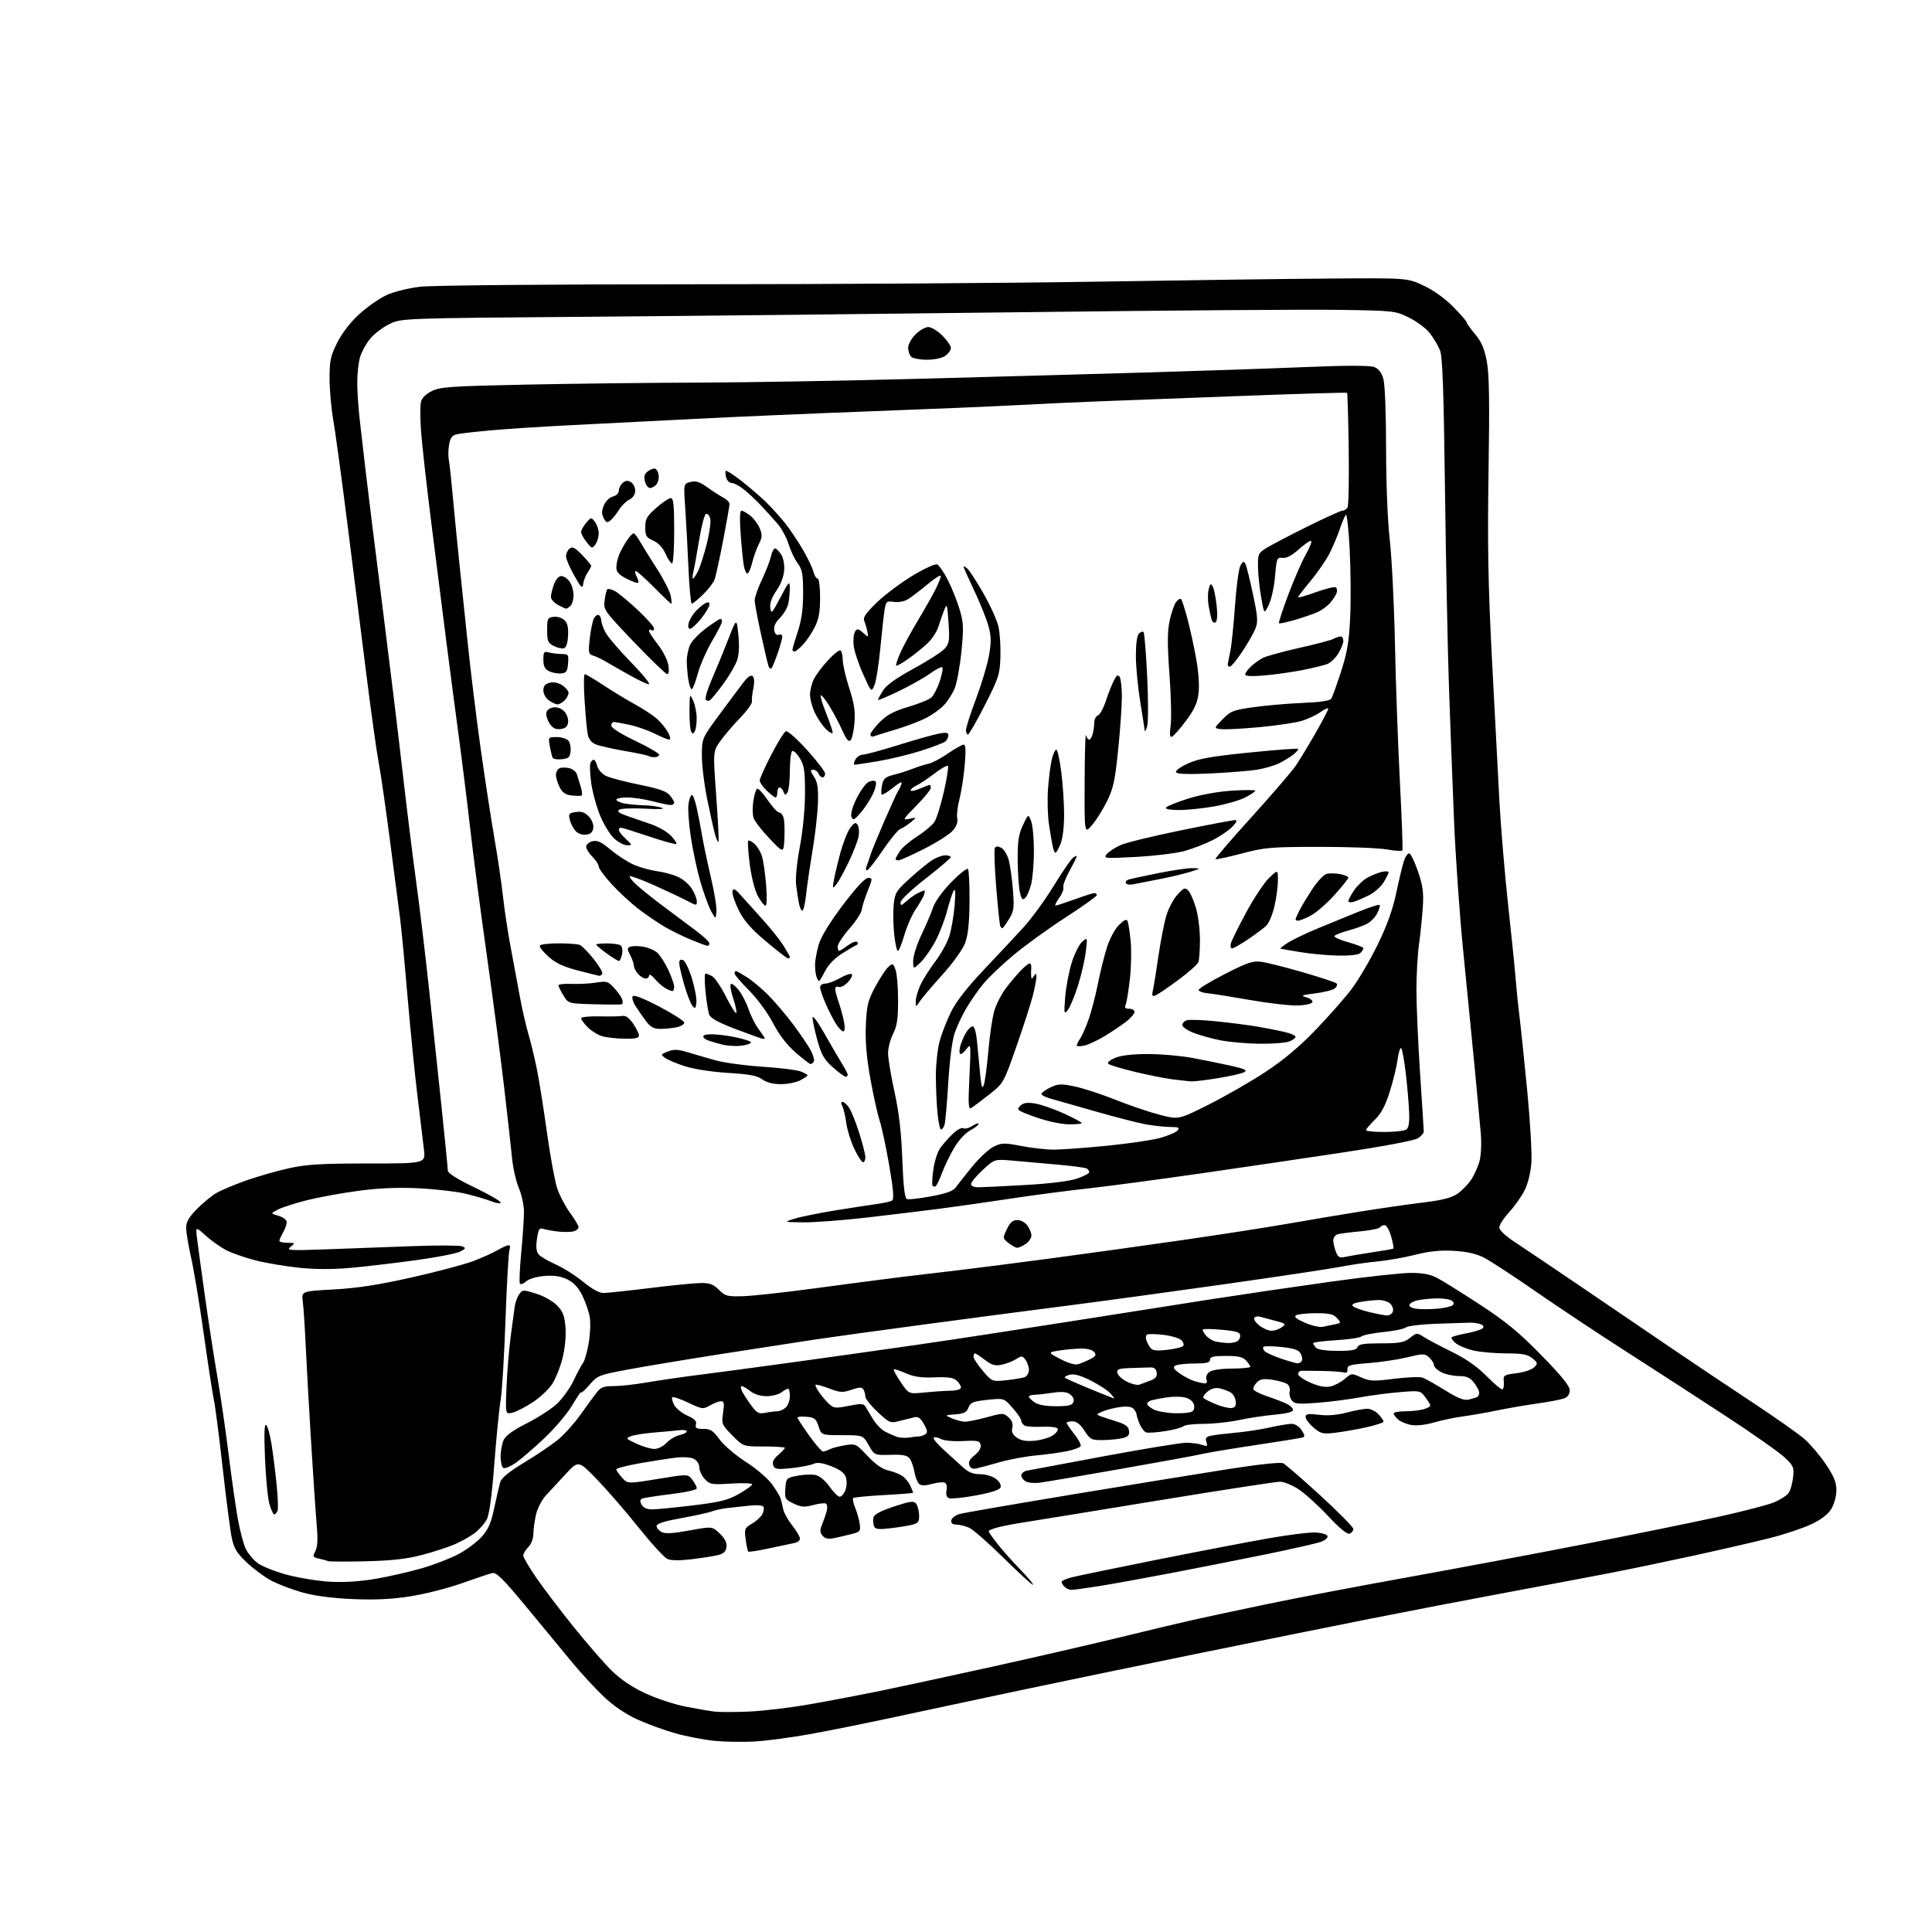 <?xml version="1.0" encoding="UTF-8" standalone="no"?>
<svg 
  version="1.1" 
  xmlns="http://www.w3.org/2000/svg" 
  xmlns:xlink="http://www.w3.org/1999/xlink" 
  xmlns:svg="http://www.w3.org/2000/svg"
  xmlns:rdf="http://www.w3.org/1999/02/22-rdf-syntax-ns#"
  xmlns:cc="http://creativecommons.org/ns#"
  xmlns:dc="http://purl.org/dc/elements/1.1/"
  viewBox="0 0 768 768"
  width="768"
  height="768"
>
<style>svg {background-color: white; }</style>"
<path stroke="none" fill="black" fill-rule="evenodd" d="M300.00,692.27C295.32,692.53 288.12,692.42 284.00,692.01C279.88,691.60 272.90,690.26 268.50,689.03C264.10,687.80 257.23,685.29 253.24,683.45C248.55,681.30 243.82,678.06 239.87,674.31C236.52,671.11 230.99,665.12 227.59,661.00C224.20,656.88 216.08,647.05 209.55,639.16C199.82,627.40 197.31,624.92 195.59,625.34C194.44,625.62 188.96,627.46 183.41,629.43C177.87,631.39 168.64,633.72 162.91,634.60C155.49,635.74 148.91,636.04 140.00,635.65C131.79,635.28 124.92,634.36 120.00,632.97C115.88,631.81 110.31,629.66 107.62,628.20C104.93,626.73 100.59,623.50 97.98,621.02C94.12,617.35 93.01,615.51 92.12,611.27C91.52,608.40 89.90,595.88 88.51,583.47C87.12,571.05 85.57,559.00 85.06,556.70C84.55,554.39 82.73,542.60 81.03,530.50C79.32,518.40 77.04,504.62 75.96,499.88C74.88,495.13 74.00,489.83 74.00,488.09C74.00,485.71 75.05,483.86 78.25,480.62C80.59,478.25 84.08,475.38 86.00,474.25C87.92,473.12 93.33,470.85 98.00,469.21C102.67,467.57 110.33,465.39 115.00,464.37C121.92,462.85 127.75,462.50 146.33,462.50C169.17,462.50 169.17,462.50 168.53,457.00C168.18,453.98 167.04,444.52 165.99,436.00C164.94,427.48 163.15,409.59 162.01,396.26C160.88,382.92 159.55,368.97 159.06,365.26C158.58,361.54 156.78,347.70 155.07,334.50C153.36,321.30 151.31,307.12 150.51,303.00C149.72,298.88 147.49,282.90 145.56,267.50C143.63,252.10 140.24,225.10 138.01,207.50C135.79,189.90 133.30,171.68 132.49,167.00C131.67,162.32 131.00,154.86 131.00,150.41C131.00,143.39 131.40,141.51 134.05,136.21C135.96,132.40 139.24,128.15 142.80,124.89C145.94,122.02 150.82,118.61 153.66,117.30C156.64,115.94 162.37,114.53 167.16,113.97C171.93,113.43 218.10,113.01 275.00,113.00C329.73,113.00 402.40,112.53 436.50,111.96C470.60,111.40 512.23,110.84 529.00,110.72C559.50,110.50 559.50,110.50 566.00,113.58C569.98,115.47 574.53,118.74 577.75,122.03C580.64,124.98 583.00,127.71 583.00,128.10C583.00,128.49 584.52,130.63 586.38,132.85C588.91,135.88 590.07,138.58 591.03,143.65C591.99,148.74 592.16,159.54 591.72,187.45C591.27,216.62 591.55,232.37 593.05,261.50C594.09,281.85 595.43,307.27 596.01,318.00C596.59,328.73 598.16,347.40 599.48,359.50C600.81,371.60 602.16,384.88 602.49,389.00C602.81,393.12 603.49,399.88 604.01,404.00C604.53,408.12 605.91,421.40 607.09,433.50C608.26,445.60 609.01,458.47 608.76,462.10C608.47,466.09 607.41,470.46 606.07,473.14C604.85,475.58 602.09,479.49 599.93,481.83C597.77,484.17 596.00,486.91 596.00,487.91C596.00,489.06 598.50,491.37 602.75,494.15C606.46,496.58 618.50,504.69 629.50,512.17C640.50,519.65 656.36,530.43 664.74,536.13C673.12,541.83 687.43,551.41 696.53,557.41C705.64,563.42 715.01,570.02 717.36,572.08C719.70,574.15 723.51,578.65 725.81,582.08C729.04,586.88 730.00,589.26 730.00,592.41C729.99,594.74 729.13,597.92 727.98,599.80C726.65,601.98 723.96,604.05 720.03,605.91C716.77,607.45 709.46,609.90 703.80,611.34C698.13,612.79 684.27,615.98 673.00,618.44C661.73,620.89 646.65,624.02 639.50,625.40C632.35,626.78 614.12,630.21 599.00,633.03C583.88,635.85 559.35,640.56 544.50,643.51C529.65,646.46 498.60,652.73 475.50,657.44C452.40,662.16 419.77,668.91 403.00,672.46C386.23,676.01 364.18,680.71 354.00,682.91C343.82,685.10 329.43,688.00 322.00,689.34C314.57,690.68 304.68,692.00 300.00,692.27zM297.68,680.38C303.28,680.14 314.24,678.83 322.03,677.46C329.83,676.09 342.57,673.66 350.35,672.06C358.13,670.46 378.00,666.17 394.50,662.53C411.00,658.88 433.50,653.71 444.50,651.03C455.50,648.35 468.55,645.23 473.50,644.11C478.45,642.98 492.18,640.05 504.00,637.59C515.83,635.13 540.80,630.37 559.50,627.01C578.20,623.64 609.70,617.73 629.50,613.87C649.30,610.01 673.59,605.06 683.47,602.87C693.35,600.69 703.25,598.10 705.47,597.11C707.69,596.13 710.12,594.58 710.87,593.66C711.63,592.75 712.47,589.97 712.75,587.49C713.23,583.27 713.01,582.75 709.39,579.33C707.26,577.32 696.87,570.01 686.30,563.09C675.74,556.17 658.00,544.68 646.90,537.56C635.79,530.45 619.44,519.60 610.58,513.45C601.71,507.30 592.44,501.24 589.98,499.97C586.87,498.38 583.20,497.54 578.00,497.23C572.61,496.92 568.25,497.36 562.50,498.81C558.10,499.91 551.35,501.10 547.50,501.45C543.65,501.80 537.12,502.75 533.00,503.55C528.88,504.35 507.95,507.49 486.50,510.53C465.05,513.57 437.15,517.37 424.50,518.99C411.85,520.60 386.20,523.97 367.50,526.48C348.80,528.99 329.23,531.69 324.00,532.48C318.77,533.27 302.80,535.74 288.50,537.96C274.20,540.19 256.91,543.05 250.08,544.32C238.04,546.57 237.55,546.76 234.33,550.49C232.50,552.60 231.00,553.95 231.00,553.48C231.00,553.00 229.43,555.29 227.50,558.56C225.58,561.83 220.60,567.72 216.45,571.65C212.29,575.59 207.14,580.02 205.00,581.50C202.87,582.98 200.64,583.90 200.06,583.54C199.48,583.18 199.00,581.13 199.00,578.99C199.00,576.85 199.54,573.91 200.20,572.46C201.02,570.66 203.91,568.56 209.22,565.89C213.52,563.73 218.90,560.28 221.18,558.23C223.45,556.18 226.54,551.91 228.04,548.74C229.54,545.58 231.23,542.43 231.80,541.74C232.36,541.06 233.34,537.63 233.98,534.12C234.61,530.62 234.82,525.89 234.45,523.62C234.07,521.36 232.71,517.43 231.43,514.89C229.81,511.68 227.99,509.75 225.42,508.53C222.81,507.29 220.15,506.91 216.38,507.22C213.24,507.48 210.24,508.38 209.11,509.40C208.06,510.35 206.95,510.74 206.66,510.25C206.36,509.77 206.60,504.23 207.20,497.94C207.79,491.65 208.28,484.39 208.29,481.82C208.30,479.24 207.39,474.97 206.27,472.32C205.15,469.67 203.93,464.35 203.56,460.50C203.19,456.65 201.76,443.82 200.38,432.00C199.00,420.18 195.90,396.55 193.48,379.50C191.07,362.45 188.15,340.18 186.99,330.00C185.84,319.82 183.77,303.18 182.40,293.00C181.03,282.82 178.79,265.73 177.42,255.00C176.05,244.28 173.37,223.12 171.47,208.00C169.57,192.88 167.72,176.39 167.37,171.37C167.01,166.35 167.00,161.12 167.35,159.74C167.75,158.16 169.37,156.56 171.74,155.41C175.06,153.79 179.49,153.50 209.50,152.88C228.20,152.50 259.02,152.14 278.00,152.09C296.98,152.04 337.25,151.34 367.50,150.52C397.75,149.71 438.48,148.57 458.00,148.00C477.52,147.43 504.77,146.50 518.55,145.93C535.34,145.24 544.47,145.23 546.24,145.90C548.09,146.61 549.19,148.04 549.93,150.70C550.54,152.87 550.99,164.66 550.99,178.15C551.00,192.33 551.59,206.96 552.46,214.65C553.26,221.72 554.19,240.32 554.52,256.00C554.84,271.68 555.73,296.40 556.49,310.95C557.25,325.50 557.69,337.70 557.47,338.06C557.24,338.41 554.46,338.24 551.28,337.66C548.10,337.09 536.05,336.63 524.50,336.64C505.05,336.66 502.77,336.86 493.55,339.30C488.07,340.74 483.40,341.74 483.17,341.51C482.94,341.27 489.38,333.76 497.49,324.81C505.59,315.86 513.47,306.73 514.98,304.52C516.50,302.31 520.05,296.47 522.87,291.54C525.69,286.62 528.00,282.20 528.00,281.72C528.00,281.25 526.62,281.85 524.93,283.05C523.24,284.25 519.86,285.84 517.43,286.57C515.00,287.30 507.49,288.42 500.75,289.05C494.01,289.68 487.15,290.04 485.50,289.85C482.50,289.50 482.50,289.50 486.00,285.92C489.21,282.64 490.24,282.24 498.50,281.09C503.45,280.40 512.20,279.65 517.94,279.42C524.78,279.14 528.66,278.57 529.19,277.75C529.64,277.06 531.39,272.23 533.07,267.01C535.54,259.40 536.26,255.14 536.71,245.51C537.02,238.91 536.94,226.82 536.53,218.66C536.12,210.50 535.43,204.20 534.99,204.66C534.55,205.12 533.48,207.65 532.60,210.28C531.72,212.91 529.89,217.26 528.53,219.95C527.16,222.64 523.79,227.55 521.02,230.88C518.26,234.20 516.00,237.15 516.00,237.43C516.00,237.72 519.16,236.82 523.01,235.43C526.87,234.04 530.45,233.16 530.97,233.48C531.49,233.80 531.64,234.84 531.31,235.78C530.97,236.73 529.76,238.54 528.62,239.81C527.47,241.09 525.17,242.71 523.51,243.42C521.86,244.14 517.87,245.49 514.66,246.44C511.45,247.38 508.64,247.97 508.42,247.75C508.19,247.52 509.85,242.43 512.10,236.42C514.35,230.41 517.53,223.14 519.17,220.25C520.81,217.36 521.67,215.00 521.08,215.00C520.49,215.00 518.26,216.58 516.12,218.51C513.58,220.80 511.42,221.93 509.87,221.76C507.61,221.51 507.47,221.85 506.87,229.00C506.53,233.12 505.40,238.25 504.38,240.38C502.51,244.26 502.51,244.26 501.31,237.38C500.66,233.60 500.10,228.13 500.06,225.24C500.00,220.35 500.24,219.82 503.25,217.93C505.04,216.81 512.32,212.99 519.44,209.45C526.56,205.90 532.95,203.00 533.63,203.00C534.32,203.00 535.23,202.44 535.66,201.75C536.09,201.06 536.30,190.60 536.13,178.50C535.96,166.40 535.67,156.35 535.49,156.16C535.30,155.97 516.33,156.53 493.33,157.40C470.32,158.26 444.98,159.22 437.00,159.53C429.02,159.83 414.40,160.52 404.50,161.04C394.60,161.57 368.27,162.68 346.00,163.50C323.73,164.33 292.45,165.68 276.50,166.50C260.55,167.31 238.28,168.45 227.00,169.01C215.72,169.58 201.55,170.49 195.50,171.04C189.45,171.58 183.31,172.27 181.85,172.57C179.77,173.00 179.06,173.87 178.54,176.64C178.18,178.58 178.12,181.37 178.41,182.83C178.70,184.30 179.40,190.68 179.97,197.00C180.53,203.32 181.66,214.80 182.46,222.50C183.27,230.20 184.85,245.28 185.96,256.00C187.08,266.73 189.34,285.18 190.99,297.00C192.64,308.82 195.08,324.80 196.42,332.50C197.76,340.20 199.35,350.91 199.94,356.30C200.53,361.69 201.89,370.69 202.96,376.30C204.03,381.91 205.63,390.55 206.52,395.50C207.41,400.45 208.99,407.43 210.04,411.01C211.09,414.59 212.65,421.12 213.52,425.51C214.39,429.90 216.17,441.15 217.47,450.50C218.77,459.85 220.60,469.75 221.53,472.50C222.46,475.25 224.75,479.59 226.61,482.13C228.48,484.68 230.00,487.24 230.00,487.82C230.00,488.39 229.19,489.12 228.21,489.43C227.23,489.75 224.58,489.82 222.34,489.61C220.09,489.39 217.32,488.92 216.19,488.56C214.38,487.99 214.06,488.45 213.45,492.46C212.98,495.64 213.17,497.50 214.10,498.61C214.82,499.49 217.88,501.30 220.89,502.63C223.89,503.96 228.80,507.06 231.79,509.52C235.21,512.33 238.21,514.00 239.86,513.99C241.31,513.98 249.70,513.09 258.50,512.00C267.30,510.91 276.43,510.02 278.80,510.01C282.15,510.00 283.68,510.60 285.80,512.73C288.27,515.23 289.09,515.44 295.38,515.26C299.16,515.16 312.21,513.72 324.38,512.07C336.54,510.42 352.12,508.39 359.00,507.55C365.88,506.71 375.77,505.54 381.00,504.93C386.23,504.33 402.20,502.29 416.50,500.39C430.80,498.49 454.88,495.15 470.00,492.96C485.12,490.77 504.02,487.84 512.00,486.44C519.98,485.03 533.02,482.84 541.00,481.57C548.98,480.29 560.12,478.69 565.77,478.01C573.13,477.12 576.96,476.16 579.25,474.61C581.01,473.42 583.48,470.93 584.73,469.08C585.98,467.22 587.51,463.85 588.12,461.60C588.76,459.23 588.98,454.54 588.63,450.50C588.31,446.65 587.15,434.27 586.07,423.00C584.99,411.73 582.98,391.25 581.60,377.50C580.22,363.75 578.60,340.57 577.99,326.00C577.39,311.43 576.48,287.57 575.98,273.00C575.48,258.43 574.77,223.10 574.40,194.50C573.90,155.08 573.42,141.71 572.42,139.25C571.69,137.46 569.91,134.44 568.45,132.53C566.99,130.61 563.26,127.80 560.15,126.27C554.56,123.53 554.26,123.50 532.00,123.17C519.62,122.98 464.50,123.39 409.50,124.07C354.50,124.75 275.75,125.58 234.50,125.91C159.50,126.50 159.50,126.50 154.75,128.84C152.14,130.13 148.71,132.74 147.14,134.65C145.57,136.55 143.77,139.83 143.14,141.92C142.51,144.02 142.00,148.60 142.01,152.12C142.01,155.63 142.49,162.55 143.07,167.50C143.64,172.45 144.74,181.90 145.50,188.50C146.26,195.10 149.14,218.28 151.90,240.00C154.65,261.73 158.27,291.43 159.93,306.00C161.59,320.57 164.07,340.60 165.43,350.50C166.79,360.40 169.06,379.30 170.48,392.50C171.89,405.70 174.16,427.07 175.52,440.00C176.88,452.93 177.99,464.26 178.00,465.19C178.00,466.36 181.30,468.48 188.50,471.95C194.28,474.74 199.00,477.46 199.00,478.00C199.00,478.56 197.37,478.35 195.25,477.51C193.19,476.70 188.57,475.35 185.00,474.50C181.43,473.65 173.10,472.69 166.50,472.37C158.14,471.95 150.86,472.26 142.50,473.37C135.90,474.25 126.67,475.93 122.00,477.10C117.33,478.28 112.15,479.95 110.50,480.81C107.50,482.37 107.50,482.37 110.75,483.33C112.70,483.91 113.99,484.93 113.96,485.89C113.95,486.78 113.29,488.62 112.50,490.00C111.71,491.38 111.05,492.84 111.04,493.25C111.02,493.66 112.46,494.01 114.25,494.03C117.39,494.06 117.43,494.12 115.50,495.64C113.66,497.09 114.90,497.17 130.50,496.60C139.85,496.25 155.22,495.69 164.66,495.34C174.10,495.00 182.65,495.04 183.66,495.43C185.32,496.08 185.25,496.29 182.91,497.52C181.49,498.28 173.62,499.81 165.41,500.94C157.21,502.06 145.63,503.43 139.68,503.97C132.45,504.63 125.57,504.63 118.95,503.95C113.51,503.39 105.70,502.07 101.61,501.03C97.51,499.98 92.31,498.18 90.04,497.02C87.77,495.86 84.08,493.26 81.84,491.23C77.76,487.55 77.76,487.55 78.30,492.03C78.59,494.49 79.99,504.74 81.40,514.82C82.81,524.89 85.06,539.52 86.40,547.32C87.74,555.12 89.78,569.15 90.93,578.50C92.09,587.85 93.73,599.33 94.58,604.00C95.42,608.67 96.84,613.96 97.72,615.75C98.60,617.54 100.71,620.06 102.41,621.34C104.11,622.63 109.33,624.71 114.00,625.97C118.67,627.23 126.36,628.48 131.07,628.76C136.63,629.08 143.00,628.68 149.23,627.62C154.50,626.72 162.78,624.84 167.63,623.43C172.48,622.03 179.05,619.49 182.24,617.79C185.43,616.09 189.56,613.01 191.43,610.95C194.10,607.99 195.18,605.52 196.49,599.35C197.41,595.03 198.49,590.41 198.89,589.08C199.37,587.46 202.50,584.93 208.45,581.34C213.31,578.41 219.31,574.35 221.77,572.33C224.24,570.31 228.21,565.92 230.59,562.58C232.97,559.23 235.87,555.26 237.03,553.75C238.82,551.43 239.90,551.00 243.95,551.00C246.58,551.00 252.51,550.34 257.12,549.54C261.73,548.74 271.12,547.37 278.00,546.51C284.88,545.64 301.98,543.35 316.00,541.42C330.02,539.49 352.30,536.34 365.50,534.44C378.70,532.53 405.02,528.51 424.00,525.51C442.98,522.50 468.85,518.44 481.50,516.47C494.15,514.51 515.66,511.35 529.31,509.45C542.95,507.55 557.13,506.00 560.82,506.00C565.73,506.00 568.60,506.57 571.51,508.12C573.71,509.28 581.35,514.06 588.50,518.74C598.73,525.43 603.89,529.69 612.75,538.76C620.73,546.93 624.00,550.97 624.00,552.66C624.00,554.22 623.22,555.34 621.75,555.89C620.51,556.35 615.67,557.27 611.00,557.93C606.33,558.59 599.12,559.84 595.00,560.69C590.88,561.55 584.80,562.61 581.50,563.05C578.20,563.49 573.02,564.57 570.00,565.46C566.71,566.43 563.09,566.82 561.00,566.45C559.08,566.11 556.71,565.12 555.75,564.26C554.79,563.40 554.00,562.31 554.00,561.85C554.00,561.38 556.22,561.00 558.93,561.00C561.65,561.00 565.05,560.55 566.50,560.00C569.13,559.00 569.13,559.00 566.90,555.86C564.67,552.73 564.67,552.73 556.59,553.38C552.14,553.73 544.90,554.69 540.50,555.49C536.10,556.30 528.50,557.27 523.60,557.64C515.87,558.23 514.54,558.10 513.46,556.61C512.77,555.68 512.42,554.11 512.68,553.13C512.93,552.16 512.55,550.87 511.82,550.27C511.09,549.68 508.43,548.88 505.91,548.50C502.28,547.96 500.96,548.18 499.62,549.53C498.68,550.46 498.07,551.71 498.26,552.29C498.46,552.87 501.07,554.17 504.06,555.17C507.05,556.17 510.51,557.52 511.75,558.17C512.99,558.81 514.00,559.87 514.00,560.52C514.00,561.27 511.30,561.95 506.75,562.35C502.76,562.71 496.35,563.68 492.50,564.50C488.65,565.33 482.33,566.00 478.45,566.00C474.57,566.00 470.97,566.42 470.45,566.94C469.93,567.46 466.67,568.34 463.21,568.89C459.74,569.45 456.30,569.67 455.55,569.38C454.80,569.09 453.65,567.56 452.99,565.97C452.33,564.38 451.80,562.73 451.81,562.29C451.82,561.86 451.32,560.89 450.70,560.14C449.95,559.24 448.23,558.95 445.54,559.28C443.32,559.55 440.15,560.32 438.50,561.00C435.77,562.11 435.68,562.28 437.50,562.97C438.60,563.38 441.52,564.35 444.00,565.11C447.35,566.15 448.58,567.07 448.81,568.71C449.06,570.42 448.49,571.10 446.31,571.66C444.77,572.06 441.26,572.42 438.53,572.45C433.86,572.50 433.40,572.27 431.11,568.75C429.44,566.19 427.93,565.00 426.33,565.00C425.05,565.00 424.00,565.27 424.00,565.61C424.00,565.94 425.38,567.96 427.07,570.09C428.76,572.22 429.88,574.39 429.56,574.90C429.24,575.42 426.85,576.29 424.24,576.84C421.63,577.40 416.12,578.16 412.00,578.54C407.88,578.91 401.35,580.12 397.50,581.21C393.65,582.30 389.49,583.43 388.26,583.71C386.72,584.07 385.81,583.68 385.34,582.45C384.87,581.21 385.49,580.02 387.43,578.47C389.14,577.11 390.06,575.55 389.82,574.38C389.50,572.72 388.67,572.54 382.84,572.84C379.00,573.04 375.30,572.69 374.02,572.01C372.82,571.37 371.53,571.13 371.17,571.50C370.81,571.86 372.53,573.97 375.01,576.20C377.48,578.42 380.90,581.54 382.61,583.12C384.91,585.25 386.72,586.01 389.61,586.02C391.83,586.03 394.53,586.84 395.91,587.89C397.35,589.00 398.08,590.35 397.73,591.25C397.35,592.26 394.06,593.33 387.98,594.45C382.93,595.38 378.12,595.88 377.29,595.56C376.28,595.17 375.94,594.12 376.26,592.41C376.56,590.85 376.25,589.65 375.47,589.35C374.76,589.08 372.48,589.32 370.41,589.90C367.82,590.61 366.24,590.62 365.39,589.91C364.71,589.35 363.87,587.22 363.52,585.19C363.17,583.16 362.32,580.74 361.63,579.81C360.65,578.50 358.97,578.17 353.99,578.31C347.61,578.50 347.61,578.50 345.33,574.50C343.05,570.50 343.05,570.50 334.79,570.50C326.53,570.50 326.53,570.50 325.39,567.00C324.40,563.96 323.78,563.46 320.62,563.19C318.63,563.02 317.00,563.16 317.00,563.51C317.00,563.86 319.06,567.03 321.59,570.57C324.11,574.11 326.62,577.00 327.15,577.00C327.69,577.00 328.89,576.60 329.82,576.12C330.74,575.63 333.46,574.91 335.85,574.51C340.11,573.81 340.30,573.89 344.87,578.77C347.94,582.04 350.73,584.00 353.01,584.50C354.91,584.92 357.42,585.88 358.58,586.65C359.74,587.41 361.21,589.17 361.85,590.56C362.48,591.95 363.00,593.23 363.00,593.39C363.00,593.56 357.76,593.97 351.36,594.32C344.96,594.66 339.47,595.20 339.16,595.51C338.85,595.82 339.19,597.52 339.92,599.29C340.65,601.05 341.47,603.93 341.73,605.68C342.17,608.67 341.97,608.93 338.35,609.85C336.23,610.39 333.11,611.12 331.41,611.46C329.20,611.91 327.93,611.63 326.97,610.46C325.86,609.12 325.85,608.29 326.91,605.67C327.62,603.93 328.42,601.54 328.70,600.37C328.97,599.19 328.80,597.99 328.32,597.70C327.84,597.40 325.56,597.66 323.25,598.28C319.75,599.21 318.46,599.11 315.47,597.69C312.09,596.08 311.90,595.73 312.19,591.74C312.50,587.56 312.57,587.49 317.11,586.61C319.65,586.12 322.93,586.02 324.39,586.38C325.90,586.76 328.24,588.77 329.78,590.99C331.28,593.15 333.07,594.94 333.77,594.96C334.48,594.98 335.50,593.81 336.06,592.35C336.64,590.82 336.72,588.65 336.24,587.23C335.67,585.51 333.93,584.19 330.46,582.86C326.77,581.44 324.93,581.21 323.27,581.95C322.04,582.49 318.11,583.24 314.54,583.61C308.85,584.19 307.96,584.05 307.35,582.48C306.87,581.23 307.47,579.99 309.33,578.39C310.80,577.13 312.00,575.85 312.00,575.55C312.00,575.25 308.27,575.00 303.71,575.00C295.42,575.00 295.42,575.00 291.08,570.58C286.90,566.32 286.77,566.01 287.44,561.58C287.99,557.89 287.83,557.00 286.64,557.00C285.83,557.00 283.86,557.75 282.27,558.66C279.48,560.26 279.16,560.22 273.59,557.59C270.41,556.08 267.55,555.11 267.24,555.43C266.92,555.74 267.27,557.13 268.00,558.50C268.74,559.88 271.09,561.78 273.23,562.72C276.09,563.98 277.00,564.91 276.65,566.22C276.27,567.67 276.82,568.00 279.59,568.00C282.43,568.00 283.48,568.69 286.01,572.17C287.68,574.48 292.33,578.46 296.46,581.10C300.58,583.74 305.23,587.71 306.91,590.03C308.57,592.33 310.13,594.94 310.37,595.85C310.62,596.76 311.07,598.66 311.38,600.08C311.70,601.51 313.31,604.38 314.98,606.47C316.64,608.56 318.00,610.88 318.00,611.62C318.00,612.36 316.99,613.15 315.75,613.38C314.51,613.61 309.98,614.57 305.68,615.50C301.39,616.44 297.67,617.01 297.44,616.77C297.20,616.54 296.74,614.35 296.41,611.92C295.85,607.77 296.00,607.39 298.90,605.70C300.60,604.71 302.46,603.01 303.04,601.93C303.62,600.84 303.81,599.51 303.47,598.95C303.11,598.37 300.71,598.19 297.68,598.53C294.83,598.85 290.91,599.28 288.98,599.49C287.04,599.70 284.34,600.30 282.98,600.81C281.61,601.32 276.11,602.53 270.75,603.49C264.11,604.68 261.00,605.67 261.00,606.58C261.00,607.32 261.89,608.41 262.98,608.99C264.42,609.76 267.40,609.60 274.03,608.39C283.11,606.73 283.11,606.73 286.10,609.59C288.14,611.55 288.99,613.24 288.79,614.92C288.58,616.71 287.68,617.59 285.50,618.15C283.85,618.57 279.12,619.32 275.00,619.81C270.14,620.40 266.71,620.36 265.27,619.70C264.04,619.15 258.88,613.50 253.80,607.15C248.73,600.80 241.28,592.20 237.26,588.05C229.94,580.50 229.94,580.50 224.83,586.00C222.02,589.02 218.46,592.88 216.91,594.56C215.36,596.24 213.64,599.61 213.07,602.06C212.51,604.50 212.04,607.96 212.02,609.75C212.01,611.64 211.16,613.84 210.00,615.00C208.90,616.10 208.00,617.59 208.00,618.32C208.00,619.05 210.30,622.99 213.10,627.07C215.91,631.16 222.55,639.90 227.85,646.50C233.16,653.10 239.96,660.94 242.96,663.92C246.65,667.57 251.04,670.55 256.46,673.09C260.88,675.16 268.10,677.55 272.50,678.40C276.90,679.26 282.07,680.15 284.00,680.38C285.93,680.62 292.08,680.62 297.68,680.38zM425.95,632.00C425.10,632.00 423.86,631.46 423.20,630.80C422.54,630.14 422.00,629.26 422.00,628.84C422.00,628.42 423.69,627.63 425.75,627.08C427.81,626.53 443.00,623.39 459.50,620.09C476.00,616.80 496.16,612.93 504.30,611.50C512.44,610.06 520.96,609.03 523.22,609.19C525.49,609.36 527.51,610.00 527.71,610.61C527.91,611.23 526.82,612.22 525.29,612.83C523.75,613.44 513.73,615.72 503.00,617.91C492.27,620.10 475.18,623.48 465.00,625.42C454.82,627.37 442.23,629.64 437.00,630.48C431.77,631.31 426.80,631.99 425.95,632.00zM410.62,630.00C410.18,630.00 404.90,625.16 398.90,619.25C392.91,613.34 386.76,607.96 385.25,607.30C383.74,606.63 381.45,606.07 380.18,606.05C378.55,606.01 377.95,605.49 378.18,604.32C378.35,603.40 379.85,602.27 381.50,601.82C383.15,601.37 403.40,597.87 426.50,594.04C449.60,590.22 477.46,585.68 488.42,583.97C500.42,582.09 509.03,581.18 510.06,581.67C511.01,582.13 517.68,587.90 524.88,594.50C532.08,601.10 537.97,607.08 537.98,607.78C537.99,608.49 537.33,609.32 536.50,609.64C535.52,610.02 532.61,607.64 527.98,602.68C524.11,598.54 518.85,593.77 516.30,592.08C513.75,590.38 510.38,589.00 508.83,589.00C507.27,589.00 485.41,592.37 460.25,596.49C435.09,600.62 411.35,604.48 407.50,605.08C403.65,605.67 398.81,606.59 396.75,607.12C394.69,607.65 393.00,608.35 393.00,608.69C393.00,609.02 394.65,611.37 396.66,613.90C398.67,616.43 402.82,621.09 405.88,624.25C408.94,627.41 411.07,630.00 410.62,630.00zM145.50,620.63C137.80,620.81 131.05,620.79 130.50,620.57C129.95,620.35 128.29,619.91 126.81,619.58C124.34,619.04 124.22,618.80 125.36,616.60C126.25,614.90 126.39,611.81 125.87,605.86C125.47,601.26 124.46,586.25 123.62,572.50C122.78,558.75 121.82,541.65 121.50,534.50C121.17,527.35 120.66,519.65 120.36,517.39C119.82,513.28 119.82,513.28 132.66,512.58C142.01,512.06 150.39,510.77 163.50,507.83C173.40,505.61 184.43,502.69 188.00,501.35C191.57,500.00 195.99,498.02 197.81,496.95C199.63,495.88 201.59,495.00 202.16,495.00C202.76,495.00 202.92,495.76 202.54,496.75C202.16,497.71 201.45,510.20 200.95,524.50C200.45,538.80 199.58,553.20 199.02,556.50C198.45,559.80 197.32,571.17 196.51,581.76C195.54,594.47 194.52,602.02 193.52,603.96C192.69,605.57 190.54,608.01 188.75,609.38C186.96,610.74 183.32,612.79 180.67,613.93C178.01,615.07 172.16,616.96 167.67,618.14C161.71,619.71 155.72,620.38 145.50,620.63zM354.08,607.49C349.10,608.07 347.91,607.92 347.42,606.66C347.10,605.81 346.99,604.30 347.18,603.31C347.42,602.05 349.86,600.72 355.27,598.90C361.59,596.79 363.21,596.55 364.11,597.63C364.71,598.35 365.27,600.38 365.35,602.13C365.48,604.79 365.06,605.43 362.83,606.05C361.36,606.45 357.42,607.10 354.08,607.49zM109.01,602.00C108.59,602.00 107.71,600.09 107.07,597.75C106.42,595.41 105.64,587.20 105.33,579.50C104.94,569.66 105.08,565.80 105.83,566.50C106.41,567.05 107.36,570.45 107.93,574.05C108.51,577.66 109.41,584.77 109.93,589.86C110.46,594.96 110.64,599.77 110.34,600.56C110.03,601.35 109.44,602.00 109.01,602.00zM259.24,600.00C260.99,600.00 268.29,599.29 275.46,598.42C286.37,597.09 289.36,596.34 293.75,593.84C296.64,592.20 299.00,590.49 299.00,590.04C299.00,589.59 295.25,589.46 290.66,589.74C282.88,590.23 282.18,590.11 280.16,587.94C278.97,586.67 278.00,584.60 278.00,583.35C278.00,582.06 277.09,580.58 275.91,579.95C274.67,579.29 271.75,579.08 268.66,579.44C265.82,579.77 259.34,580.78 254.25,581.68C249.16,582.58 245.00,583.67 245.00,584.10C245.00,584.53 246.01,586.01 247.25,587.37C249.50,589.86 249.50,589.86 261.47,587.90C273.44,585.93 273.44,585.93 275.20,588.22C276.17,589.47 276.97,590.99 276.98,591.60C276.99,592.24 272.84,593.19 266.90,593.91C261.35,594.59 256.18,595.38 255.42,595.67C254.39,596.06 254.30,596.69 255.05,598.10C255.72,599.35 257.15,600.00 259.24,600.00zM413.50,589.37C411.30,589.66 408.71,589.46 407.75,588.90C406.79,588.35 406.00,587.26 406.00,586.47C406.00,585.68 407.01,584.84 408.25,584.60C409.49,584.35 423.32,581.77 439.00,578.85C454.68,575.93 469.30,573.53 471.50,573.52C473.70,573.52 476.56,573.89 477.85,574.35C479.90,575.09 480.12,574.95 479.56,573.19C479.04,571.56 479.46,571.07 481.71,570.65C483.24,570.36 487.65,569.84 491.50,569.49C495.35,569.14 501.34,568.21 504.81,567.43C508.28,566.64 512.17,566.00 513.45,566.00C514.83,566.00 516.44,567.02 517.42,568.52C518.69,570.46 518.78,571.13 517.78,571.43C517.08,571.65 508.62,573.01 499.00,574.46C489.38,575.90 479.70,577.52 477.50,578.05C475.30,578.58 460.90,581.22 445.50,583.92C430.10,586.62 415.70,589.07 413.50,589.37zM260.08,575.98C261.54,575.99 263.65,574.94 264.95,573.55C266.22,572.21 268.54,570.82 270.13,570.47C271.71,570.13 273.00,569.47 273.00,569.01C273.00,568.55 271.76,568.33 270.25,568.51C268.74,568.70 264.28,569.11 260.34,569.42C256.40,569.74 252.13,570.40 250.84,570.90C248.62,571.75 248.73,571.90 253.00,573.88C255.47,575.02 258.66,575.97 260.08,575.98zM411.19,572.72C413.77,572.49 417.05,571.54 418.48,570.61C419.90,569.68 420.78,568.46 420.44,567.90C420.09,567.34 417.27,567.01 414.16,567.16C411.05,567.31 407.94,567.09 407.25,566.66C406.56,566.23 405.98,565.35 405.96,564.69C405.94,564.04 404.38,561.76 402.50,559.63C399.08,555.76 399.08,555.76 392.48,556.46C386.80,557.07 385.76,557.50 384.99,559.53C384.28,561.40 383.22,561.95 379.80,562.22C375.50,562.56 375.50,562.56 378.37,563.80C379.95,564.48 382.20,565.09 383.37,565.14C384.54,565.20 388.51,564.41 392.18,563.41C398.68,561.62 398.92,561.62 400.92,563.43C402.30,564.68 402.78,566.01 402.40,567.53C402.00,569.14 402.49,570.25 404.17,571.46C405.82,572.65 407.86,573.02 411.19,572.72zM361.38,571.44C362.96,571.20 364.76,570.99 365.38,570.98C365.99,570.98 367.08,570.60 367.80,570.15C368.83,569.49 368.73,568.67 367.30,566.11C365.98,563.75 364.97,563.03 363.50,563.38C362.40,563.65 359.76,564.31 357.62,564.85C353.87,565.81 353.60,565.70 348.87,561.29C346.19,558.78 343.99,556.00 343.98,555.11C343.98,554.23 343.62,552.96 343.20,552.29C342.61,551.36 341.54,551.39 338.48,552.45C334.95,553.66 333.97,553.60 329.57,551.93C326.85,550.89 324.43,550.24 324.20,550.47C323.97,550.70 324.68,552.15 325.78,553.69C326.88,555.24 328.66,557.29 329.72,558.25C331.44,559.80 332.32,559.87 337.42,558.84C342.21,557.88 343.32,557.92 343.99,559.09C344.43,559.87 345.80,562.14 347.04,564.15C348.27,566.16 350.45,568.40 351.89,569.12C353.33,569.84 355.40,570.76 356.50,571.15C357.60,571.55 359.79,571.68 361.38,571.44zM530.94,569.52C525.86,570.13 525.09,569.95 522.19,567.50C520.43,566.03 519.00,564.14 519.00,563.30C519.00,562.04 519.93,561.88 524.25,562.41C527.69,562.83 531.50,562.53 535.30,561.53C538.49,560.69 542.18,560.00 543.51,560.00C544.84,560.00 546.84,560.98 547.96,562.19C549.08,563.39 550.00,564.71 550.00,565.11C550.00,565.51 546.96,566.52 543.25,567.35C539.54,568.17 534.00,569.15 530.94,569.52zM203.70,561.56C200.90,562.24 200.90,562.24 201.35,551.37C201.59,545.39 202.33,536.45 202.98,531.50C203.64,526.55 204.37,521.12 204.60,519.42C204.83,517.73 205.65,515.50 206.41,514.46C207.74,512.64 207.99,512.63 213.20,514.27C216.28,515.24 219.84,517.27 221.49,518.99C223.83,521.43 224.45,523.09 224.79,527.81C225.05,531.30 224.56,536.19 223.57,540.06C222.66,543.60 220.81,548.19 219.45,550.25C218.09,552.31 214.62,555.55 211.74,557.44C208.86,559.34 205.24,561.19 203.70,561.56zM304.25,561.60C305.90,561.27 308.06,561.00 309.05,561.00C310.05,561.00 311.56,560.29 312.43,559.43C313.29,558.56 314.00,556.54 314.00,554.93C314.00,553.32 313.66,552.01 313.25,552.03C312.84,552.05 311.63,552.72 310.56,553.53C309.49,554.34 306.86,555.00 304.72,555.00C302.33,555.00 299.83,554.22 298.27,553.00C296.87,551.90 295.33,551.00 294.83,551.00C294.33,551.00 294.45,552.01 295.09,553.25C295.73,554.49 297.38,557.01 298.75,558.85C300.90,561.72 301.68,562.11 304.25,561.60zM466.77,561.78C469.92,561.90 473.11,561.60 473.86,561.12C474.69,560.59 474.96,559.45 474.56,558.19C474.18,556.98 472.69,555.87 470.93,555.49C469.30,555.13 466.05,555.13 463.73,555.49C461.40,555.85 458.71,556.37 457.75,556.64C456.79,556.91 456.00,557.54 456.00,558.04C456.00,558.53 457.14,559.53 458.52,560.26C459.91,560.99 463.62,561.67 466.77,561.78zM489.50,559.71C490.99,559.55 491.43,558.87 491.22,557.02C491.07,555.66 490.17,554.09 489.22,553.52C488.27,552.96 486.34,552.23 484.91,551.91C483.18,551.51 481.56,551.94 480.02,553.18C478.75,554.21 478.04,555.38 478.44,555.78C478.84,556.17 481.04,557.27 483.33,558.21C485.62,559.16 488.40,559.83 489.50,559.71zM419.75,559.00C424.69,559.00 426.20,558.64 426.69,557.36C427.08,556.34 426.59,555.17 425.41,554.30C424.00,553.27 422.18,553.09 418.50,553.64C415.75,554.05 412.49,554.41 411.25,554.44C410.01,554.47 409.00,554.81 409.00,555.19C409.00,555.57 410.00,556.59 411.22,557.44C412.66,558.45 415.66,559.00 419.75,559.00zM583.93,556.34C585.34,556.00 586.84,555.53 587.25,555.30C587.66,555.07 588.00,554.29 588.00,553.58C588.00,552.86 587.07,551.08 585.93,549.63C584.31,547.58 582.98,547.00 579.88,547.00C577.69,547.00 574.57,546.31 572.95,545.47C571.33,544.64 570.00,543.35 570.00,542.63C570.00,541.90 569.15,540.54 568.12,539.61C566.35,538.01 565.81,538.01 559.37,539.56C555.59,540.47 548.67,541.50 544.00,541.86C536.67,542.41 535.52,542.75 535.64,544.28C535.74,545.50 535.27,545.91 534.14,545.58C533.24,545.31 529.35,545.04 525.50,544.97C521.65,544.90 517.94,544.88 517.25,544.92C516.56,544.97 516.01,545.56 516.02,546.25C516.04,546.94 518.24,548.46 520.93,549.64C524.26,551.10 526.77,551.58 528.84,551.14C530.50,550.79 533.07,549.44 534.55,548.15C537.20,545.84 537.30,545.83 541.07,547.53C544.48,549.07 545.93,549.13 554.25,548.08C559.39,547.44 564.47,547.24 565.55,547.64C566.62,548.04 570.62,550.30 574.43,552.66C579.68,555.91 581.99,556.80 583.93,556.34zM442.90,555.93C443.13,555.97 442.45,555.05 441.40,553.89C440.36,552.73 436.86,550.45 433.63,548.81C429.58,546.77 426.98,546.04 425.26,546.47C423.89,546.82 423.02,547.36 423.34,547.67C423.66,547.99 428.10,549.96 433.21,552.06C438.32,554.15 442.68,555.90 442.90,555.93zM367.38,553.54C370.74,553.20 375.41,552.88 377.75,552.84C380.38,552.78 382.00,552.28 382.00,551.53C382.00,550.86 381.21,549.62 380.25,548.77C378.95,547.62 376.71,547.30 371.50,547.52C366.29,547.74 363.37,547.33 360.10,545.90C357.67,544.84 355.51,544.15 355.30,544.37C355.08,544.58 356.33,546.88 358.08,549.46C361.25,554.16 361.25,554.16 367.38,553.54zM597.28,552.27C597.70,552.04 597.93,550.66 597.78,549.20C597.52,546.69 597.80,546.50 602.87,545.87C605.82,545.49 608.97,544.44 609.87,543.53C611.38,541.99 611.32,541.73 609.14,539.94C607.25,538.39 605.21,538.00 598.94,538.00C594.63,538.00 588.83,537.51 586.06,536.92C583.29,536.33 580.01,535.01 578.76,534.01C577.52,533.00 576.76,531.91 577.08,531.59C577.39,531.27 580.08,530.55 583.04,529.99C586.00,529.43 588.86,528.54 589.38,528.02C589.99,527.41 589.68,526.82 588.56,526.38C587.58,526.01 585.59,525.74 584.14,525.78C582.69,525.82 576.71,526.02 570.85,526.22C565.00,526.42 559.60,527.08 558.85,527.68C558.11,528.28 554.12,529.10 550.00,529.50C545.88,529.90 541.94,530.68 541.25,531.24C540.56,531.79 535.94,532.48 531.00,532.76C526.05,533.05 522.00,533.57 522.00,533.94C522.00,534.30 522.54,535.14 523.20,535.80C523.92,536.52 527.36,537.00 531.73,537.00C537.33,537.00 539.20,536.64 539.64,535.50C540.09,534.32 542.11,534.00 548.97,534.00C556.44,534.00 558.14,533.68 560.48,531.84C563.12,529.76 563.33,529.74 565.86,531.40C567.31,532.35 572.33,535.01 577.00,537.31C582.84,540.19 587.22,543.25 591.00,547.09C594.02,550.17 596.85,552.50 597.28,552.27zM453.00,550.40C453.82,550.07 455.76,549.34 457.30,548.78C459.36,548.04 460.03,547.20 459.80,545.63C459.59,544.15 458.81,543.52 457.25,543.57C456.01,543.61 452.49,543.72 449.43,543.82C444.71,543.97 443.90,544.27 444.18,545.75C444.36,546.71 446.08,548.29 448.00,549.25C449.93,550.22 452.18,550.74 453.00,550.40zM478.86,549.91C479.71,549.97 479.98,549.40 479.59,548.37C479.22,547.40 479.68,546.20 480.73,545.40C481.82,544.58 485.28,544.05 489.75,544.03C493.74,544.01 497.00,543.70 497.00,543.33C497.00,542.96 496.26,541.83 495.35,540.83C494.07,539.42 492.22,539.00 487.35,539.00C482.37,539.00 481.00,539.32 481.00,540.50C481.00,541.67 479.63,542.00 474.75,542.02C471.31,542.02 467.90,542.41 467.16,542.88C466.14,543.53 466.57,544.27 468.95,545.96C470.67,547.19 473.30,548.56 474.79,549.01C476.28,549.46 478.11,549.87 478.86,549.91zM400.02,548.66C403.12,548.33 406.42,547.78 407.33,547.43C408.25,547.07 409.00,545.80 409.00,544.58C409.00,543.37 408.40,541.56 407.67,540.56C406.45,538.89 406.13,538.86 403.92,540.27C402.59,541.11 400.02,542.11 398.21,542.49C395.56,543.04 394.26,542.67 391.53,540.59C389.66,539.16 387.88,538.00 387.57,538.00C387.26,538.00 387.00,538.59 387.00,539.32C387.00,540.05 388.66,542.58 390.68,544.94C394.37,549.25 394.37,549.25 400.02,548.66zM428.50,542.32C429.60,542.00 431.77,541.10 433.32,540.31C435.61,539.14 435.92,538.61 434.95,537.44C434.24,536.58 432.08,536.03 429.63,536.07C427.36,536.11 423.48,536.47 421.00,536.87C416.50,537.59 416.50,537.59 421.50,540.24C424.46,541.81 427.32,542.66 428.50,542.32zM515.69,541.93C516.35,541.97 517.15,541.56 517.49,541.02C517.82,540.48 517.63,539.17 517.05,538.10C516.26,536.62 514.47,536.00 509.46,535.46C505.86,535.07 502.62,535.04 502.27,535.40C501.92,535.75 502.13,536.53 502.73,537.13C503.33,537.73 506.23,539.04 509.16,540.04C512.10,541.04 515.04,541.89 515.69,541.93zM463.95,536.58C466.99,536.22 469.85,535.55 470.30,535.10C470.76,534.64 470.46,533.60 469.64,532.78C468.82,531.96 465.61,530.99 462.51,530.63C459.40,530.26 456.46,530.21 455.98,530.52C455.49,530.82 455.36,531.84 455.70,532.78C456.04,533.73 456.79,535.11 457.37,535.86C458.16,536.87 459.86,537.06 463.95,536.58zM487.67,533.86C488.86,533.94 490.55,533.73 491.42,533.39C492.29,533.06 493.00,532.00 493.00,531.04C493.00,529.60 491.74,529.17 485.85,528.62C481.92,528.26 478.48,528.19 478.19,528.47C477.91,528.76 478.47,529.87 479.44,530.94C480.41,532.01 482.17,533.08 483.35,533.31C484.53,533.54 486.48,533.79 487.67,533.86zM505.44,529.00C506.64,529.00 508.48,528.37 509.53,527.60C511.32,526.29 511.14,526.12 506.97,525.04C504.51,524.40 501.75,523.66 500.83,523.40C499.92,523.14 498.90,523.35 498.57,523.88C498.25,524.41 499.17,525.78 500.63,526.92C502.08,528.06 504.25,529.00 505.44,529.00zM525.75,527.44C526.99,527.20 529.18,526.75 530.61,526.45C533.14,525.92 533.16,525.84 531.46,523.95C530.04,522.39 528.38,522.00 523.10,522.02C519.47,522.02 515.91,522.40 515.19,522.86C514.27,523.44 515.33,524.33 518.69,525.79C521.34,526.94 524.51,527.69 525.75,527.44zM551.28,522.91C552.26,522.96 553.34,522.29 553.67,521.42C554.00,520.55 553.56,519.14 552.70,518.27C551.83,517.40 549.68,516.73 547.91,516.78C546.15,516.83 542.93,517.17 540.75,517.54C538.07,518.00 537.13,518.53 537.83,519.23C538.39,519.79 541.25,520.83 544.18,521.54C547.10,522.25 550.30,522.87 551.28,522.91zM571.50,520.21C574.25,519.96 576.95,519.34 577.49,518.83C578.14,518.24 577.96,517.59 576.99,516.97C576.17,516.45 573.48,516.08 571.00,516.13C568.52,516.19 565.19,516.52 563.58,516.87C561.98,517.22 560.49,518.03 560.27,518.68C560.04,519.39 561.22,520.03 563.19,520.27C565.01,520.50 568.75,520.47 571.50,520.21zM534.77,499.62C536.27,499.29 541.10,498.48 545.50,497.82C549.90,497.16 553.67,496.50 553.89,496.34C554.10,496.19 553.71,494.02 553.01,491.53C552.31,489.04 551.15,487.00 550.43,487.00C549.71,487.00 548.87,487.40 548.56,487.90C548.26,488.39 544.74,489.10 540.75,489.47C536.76,489.84 532.71,490.37 531.75,490.64C530.79,490.91 530.00,491.98 530.00,493.00C530.00,494.03 530.46,496.07 531.02,497.55C531.88,499.81 532.46,500.13 534.77,499.62zM404.39,496.00C403.75,496.00 402.17,495.15 400.88,494.10C398.57,492.23 398.56,492.15 400.25,488.60C401.53,485.91 402.59,485.00 404.43,485.00C405.84,485.00 407.55,485.95 408.44,487.22C409.30,488.44 410.00,490.22 410.00,491.17C410.00,492.11 409.00,493.59 407.78,494.44C406.56,495.30 405.03,496.00 404.39,496.00zM319.25,485.90C311.50,485.80 311.50,485.80 315.82,484.45C318.19,483.70 325.62,482.20 332.32,481.11C339.02,480.03 346.52,478.87 349.00,478.54C351.48,478.21 354.01,477.62 354.63,477.22C355.44,476.70 355.13,472.89 353.50,463.39C352.26,456.17 350.53,448.07 349.65,445.39C348.78,442.70 347.10,435.10 345.93,428.50C344.43,420.10 343.92,413.80 344.19,407.50C344.54,399.64 345.01,397.71 347.90,392.31C349.73,388.90 352.06,385.35 353.08,384.42C354.85,382.82 355.00,382.87 355.97,385.43C356.54,386.92 357.00,392.39 357.00,397.60C357.00,405.11 356.58,407.90 355.00,411.00C353.90,413.16 353.01,416.63 353.02,418.71C353.03,420.79 354.18,427.68 355.57,434.00C357.36,442.15 358.27,449.96 358.68,460.83C359.10,471.68 359.64,476.31 360.52,476.64C361.20,476.91 365.53,476.42 370.13,475.56C376.31,474.41 378.89,473.46 380.00,471.92C380.82,470.77 383.76,467.06 386.53,463.66C389.30,460.27 393.12,456.74 395.03,455.80C398.19,454.26 399.16,454.24 406.00,455.55C410.12,456.35 415.98,457.00 419.00,457.00C422.02,456.99 431.48,456.30 440.00,455.46C448.52,454.61 458.08,453.21 461.23,452.33C464.39,451.46 467.48,450.13 468.11,449.37C469.04,448.25 468.53,448.00 465.31,448.00C463.14,448.00 458.70,447.52 455.43,446.93C452.17,446.33 443.20,444.03 435.50,441.81C427.80,439.59 419.81,437.32 417.75,436.76C415.69,436.21 414.00,435.35 414.00,434.86C414.00,434.37 415.58,433.21 417.52,432.29C420.62,430.81 421.79,430.76 427.18,431.88C430.56,432.57 437.86,434.96 443.41,437.17C448.96,439.39 456.88,442.08 461.00,443.15C468.50,445.10 468.50,445.10 480.50,439.08C487.10,435.76 497.23,429.94 503.00,426.14C510.21,421.40 516.48,416.14 523.01,409.37C528.25,403.94 534.72,396.57 537.40,393.00C540.08,389.43 544.69,381.55 547.65,375.50C551.36,367.90 553.63,361.57 555.02,355.00C556.12,349.77 557.51,344.01 558.10,342.20C558.70,340.38 559.68,339.06 560.28,339.26C560.88,339.46 562.43,342.75 563.72,346.56C565.65,352.26 565.98,354.84 565.56,361.00C565.28,365.12 564.60,371.65 564.06,375.50C563.51,379.35 563.06,387.45 563.05,393.50C563.05,399.55 563.70,414.40 564.49,426.50C565.29,438.60 565.96,449.05 565.97,449.73C565.99,450.40 564.97,451.63 563.70,452.46C562.35,453.35 550.34,455.63 534.45,458.03C519.63,460.27 493.77,464.08 477.00,466.50C460.23,468.91 440.09,471.59 432.26,472.45C424.43,473.31 410.70,475.11 401.76,476.47C392.82,477.82 380.10,479.63 373.50,480.49C366.90,481.35 353.74,482.94 344.25,484.03C334.77,485.11 323.52,485.96 319.25,485.90zM371.92,471.55C371.49,471.81 370.93,471.69 370.69,471.27C370.44,470.84 370.59,467.93 371.03,464.78C371.46,461.64 372.72,457.81 373.82,456.28C374.92,454.75 377.17,452.21 378.83,450.64C380.48,449.07 382.34,448.09 382.96,448.48C383.58,448.86 385.19,448.45 386.54,447.56C387.89,446.68 389.00,446.31 389.00,446.75C389.00,447.19 387.50,448.35 385.67,449.34C383.75,450.37 381.05,453.33 379.28,456.31C377.60,459.17 375.43,463.65 374.46,466.28C373.49,468.91 372.35,471.28 371.92,471.55zM389.25,471.96C391.04,471.94 399.48,471.52 408.00,471.03C417.69,470.47 425.28,469.51 428.25,468.47C430.86,467.56 433.00,466.43 433.00,465.97C433.00,465.50 432.55,464.84 432.00,464.50C431.45,464.16 426.17,463.46 420.25,462.94C414.34,462.41 406.31,461.71 402.42,461.36C395.34,460.74 395.34,460.74 390.67,465.06C388.10,467.43 386.00,469.97 386.00,470.69C386.00,471.51 387.22,471.99 389.25,471.96zM343.07,462.00C342.56,462.00 341.01,459.64 339.63,456.75C338.25,453.86 336.80,449.25 336.43,446.50C336.05,443.75 335.34,440.71 334.84,439.75C334.27,438.66 334.30,438.00 334.91,438.00C335.45,438.00 336.60,439.01 337.47,440.25C338.34,441.49 340.17,446.01 341.53,450.30C342.89,454.59 344.00,458.98 344.00,460.05C344.00,461.12 343.58,462.00 343.07,462.00zM550.25,449.98C554.24,449.98 558.15,449.56 558.94,449.06C559.96,448.41 560.31,446.48 560.16,442.33C560.05,439.12 559.46,432.23 558.86,427.00C558.25,421.77 557.43,417.13 557.02,416.69C556.61,416.24 555.97,418.20 555.59,421.04C555.21,423.88 553.80,429.69 552.45,433.96C550.67,439.59 549.05,442.65 546.51,445.11C544.59,446.97 543.02,448.84 543.01,449.25C543.00,449.66 546.26,449.99 550.25,449.98zM374.08,449.00C373.64,449.00 373.00,445.96 372.65,442.25C372.30,438.54 372.02,431.90 372.02,427.50C372.02,423.10 372.68,417.05 373.48,414.05C374.27,411.05 376.32,405.76 378.02,402.31C380.11,398.05 384.41,392.55 391.32,385.26C396.93,379.34 404.03,371.75 407.08,368.39C410.13,365.03 415.39,357.80 418.76,352.31C422.13,346.82 425.59,341.76 426.44,341.05C427.30,340.34 428.00,340.04 428.00,340.39C428.00,340.74 426.70,343.39 425.11,346.27C423.52,349.14 422.43,352.06 422.69,352.74C422.95,353.41 422.19,355.33 421.01,356.99C419.83,358.64 419.18,360.00 419.56,360.00C419.94,360.00 423.38,358.88 427.19,357.50C431.00,356.12 434.54,355.00 435.06,355.00C435.58,355.00 436.00,355.37 436.00,355.83C436.00,356.29 430.49,360.22 423.75,364.58C417.01,368.93 407.68,375.68 403.00,379.57C398.32,383.46 392.85,388.67 390.83,391.15C388.81,393.62 385.80,397.95 384.14,400.77C382.48,403.58 380.38,408.05 379.48,410.70C378.51,413.55 377.48,421.53 376.95,430.38C376.46,438.56 375.79,446.09 375.46,447.13C375.13,448.16 374.51,449.00 374.08,449.00zM424.75,446.93C421.73,446.89 416.18,445.68 411.67,444.08C404.40,441.50 403.96,441.18 405.49,439.65C406.74,438.40 408.15,438.15 411.32,438.63C413.62,438.98 418.76,440.75 422.75,442.56C426.74,444.38 430.00,446.12 430.00,446.43C430.00,446.75 427.64,446.97 424.75,446.93zM386.19,440.38C384.93,441.13 384.82,439.44 385.37,427.88C385.98,415.34 385.92,414.64 384.39,416.75C383.49,417.99 382.35,419.00 381.86,419.00C381.37,419.00 381.26,417.76 381.62,416.25C381.98,414.74 382.98,412.26 383.85,410.75C384.72,409.24 385.97,408.00 386.64,408.00C387.40,408.00 388.07,410.49 388.46,414.75C388.80,418.46 389.34,424.20 389.67,427.50C390.13,432.18 390.44,433.01 391.09,431.28C391.54,430.06 392.38,423.72 392.94,417.19C393.51,410.67 394.66,403.37 395.51,400.98C396.35,398.59 398.22,395.03 399.67,393.07C401.12,391.11 403.68,388.04 405.35,386.25C407.02,384.46 408.78,383.00 409.26,383.00C409.74,383.00 410.05,383.79 409.95,384.75C409.85,385.71 409.83,387.18 409.90,388.00C410.02,389.33 410.14,389.33 411.00,388.00C411.82,386.74 411.97,386.79 411.98,388.36C411.99,389.38 411.31,392.87 410.47,396.12C409.63,399.37 406.68,408.46 403.93,416.31C398.94,430.54 398.91,430.60 393.29,435.04C390.18,437.49 386.99,439.89 386.19,440.38zM310.30,430.97C307.20,430.95 304.61,430.27 302.98,429.05C301.03,427.60 297.94,427.01 289.48,426.50C283.14,426.12 275.92,425.01 272.40,423.89C269.04,422.81 265.44,421.31 264.40,420.54C262.59,419.22 262.65,419.09 265.50,417.98C267.90,417.04 269.51,417.11 273.50,418.32C276.25,419.16 281.20,420.60 284.50,421.52C287.80,422.45 296.12,423.58 303.00,424.03C309.88,424.48 316.74,425.32 318.25,425.90C319.76,426.48 321.00,427.18 321.00,427.45C321.00,427.72 319.67,428.64 318.05,429.47C316.43,430.31 312.94,430.99 310.30,430.97zM473.50,429.87C472.40,429.80 468.98,429.41 465.89,429.02C462.81,428.62 456.06,427.27 450.89,426.02C445.73,424.76 441.08,423.36 440.57,422.89C440.04,422.40 441.18,421.40 443.29,420.52C445.68,419.52 450.18,419.00 456.36,419.00C461.54,419.00 469.54,419.70 474.14,420.57C478.74,421.43 485.61,422.83 489.42,423.68C494.85,424.90 495.96,425.44 494.60,426.20C493.65,426.74 488.96,427.81 484.18,428.58C479.41,429.36 474.60,429.94 473.50,429.87zM336.13,428.00C335.65,428.00 333.37,426.31 331.05,424.25C327.58,421.16 326.51,419.28 324.92,413.52C323.87,409.68 323.00,405.63 323.00,404.52C323.00,403.39 325.12,406.23 327.82,411.00C330.46,415.68 333.61,421.07 334.81,423.00C336.01,424.93 336.99,426.84 337.00,427.25C337.00,427.66 336.61,428.00 336.13,428.00zM322.19,422.98C321.81,422.96 319.14,420.90 316.26,418.40C312.81,415.39 309.75,411.40 307.28,406.67C305.13,402.57 301.07,397.03 297.77,393.72C294.59,390.54 292.00,387.50 292.00,386.97C292.00,386.44 292.23,386.00 292.52,386.00C292.81,386.00 294.75,387.08 296.84,388.40C298.93,389.72 302.75,392.91 305.33,395.49C307.91,398.07 312.44,403.41 315.38,407.34C318.33,411.28 321.49,415.98 322.41,417.78C323.33,419.58 323.81,421.50 323.48,422.03C323.15,422.56 322.57,422.99 322.19,422.98zM292.50,415.81C290.85,415.79 288.60,415.57 287.50,415.32C286.40,415.07 284.03,414.41 282.24,413.85C280.39,413.28 279.26,412.39 279.63,411.79C280.02,411.15 282.44,410.97 285.89,411.32C288.97,411.63 293.30,412.42 295.50,413.08C298.92,414.09 299.21,414.38 297.50,415.06C296.40,415.50 294.15,415.84 292.50,415.81zM430.92,415.67C429.31,415.99 428.00,415.95 428.00,415.59C428.00,415.23 428.67,413.91 429.49,412.66C430.30,411.41 431.84,407.87 432.90,404.78C433.96,401.70 435.57,395.42 436.48,390.84C437.38,386.25 439.01,379.76 440.09,376.41C441.22,372.92 443.27,369.16 444.90,367.60C447.03,365.55 447.87,365.22 448.27,366.26C448.56,367.03 449.10,370.54 449.45,374.08C449.81,377.61 449.68,384.32 449.16,389.00C448.64,393.68 447.90,398.29 447.50,399.25C446.95,400.59 447.28,401.00 448.89,401.00C450.05,401.00 451.00,401.56 451.00,402.25C451.00,402.94 449.54,404.65 447.75,406.05C445.96,407.45 442.10,410.06 439.17,411.84C436.23,413.62 432.52,415.35 430.92,415.67zM500.68,414.91C495.63,414.85 488.57,414.22 485.00,413.51C481.43,412.79 476.59,411.43 474.25,410.49C471.91,409.55 470.00,408.19 470.00,407.46C470.00,406.73 470.82,405.87 471.82,405.56C472.82,405.24 478.11,405.44 483.57,406.00C489.03,406.56 496.20,407.48 499.50,408.04C502.80,408.59 507.64,409.53 510.25,410.13C512.86,410.72 515.00,411.62 515.00,412.12C515.00,412.63 513.85,413.49 512.43,414.02C511.02,414.56 505.74,414.96 500.68,414.91zM248.25,412.91C245.09,412.86 241.10,412.41 239.40,411.92C237.69,411.42 235.10,409.83 233.65,408.37C232.19,406.92 231.00,405.31 231.00,404.79C231.00,404.27 234.26,403.93 238.25,404.02C242.24,404.12 246.37,404.04 247.43,403.85C248.72,403.61 250.12,404.62 251.68,406.90C252.95,408.77 254.00,410.90 254.00,411.65C254.00,412.64 252.46,412.98 248.25,412.91zM303.25,412.95C302.84,412.93 298.04,411.21 292.59,409.14C285.54,406.46 282.46,404.77 281.91,403.29C281.49,402.15 280.83,398.01 280.44,394.10C280.06,390.20 280.05,387.00 280.44,387.00C280.82,387.00 282.01,387.47 283.07,388.04C284.14,388.61 286.61,392.26 288.57,396.14C290.53,400.03 292.37,402.96 292.67,402.67C292.96,402.37 292.44,399.82 291.50,397.00C290.56,394.18 290.11,391.56 290.49,391.19C290.87,390.81 292.26,391.85 293.59,393.50C294.91,395.15 296.68,398.57 297.53,401.09C298.37,403.62 300.17,407.20 301.53,409.04C302.89,410.88 304.00,412.53 304.00,412.69C304.00,412.86 303.66,412.98 303.25,412.95zM335.19,410.00C334.63,410.00 333.26,408.53 332.15,406.74C331.04,404.95 329.21,401.31 328.07,398.66C326.93,396.01 326.00,393.20 326.00,392.42C326.00,391.64 326.92,391.00 328.05,391.00C329.18,391.00 331.85,389.99 333.98,388.77C336.12,387.54 338.20,386.86 338.60,387.27C339.01,387.68 338.32,389.10 337.06,390.43C335.81,391.76 334.16,392.61 333.39,392.32C332.62,392.02 332.01,392.39 332.01,393.14C332.02,393.89 332.66,396.30 333.42,398.50C334.19,400.70 335.13,404.19 335.52,406.25C335.96,408.61 335.84,410.00 335.19,410.00zM262.43,409.00C259.84,409.00 258.57,408.28 256.68,405.75C255.35,403.96 253.49,401.28 252.55,399.79C251.60,398.31 251.13,396.61 251.49,396.02C251.91,395.34 255.77,396.84 262.08,400.14C267.53,402.99 272.00,405.87 272.00,406.54C272.00,407.21 270.59,408.03 268.88,408.38C267.16,408.72 264.25,409.00 262.43,409.00zM424.46,401.52C422.97,403.37 422.90,403.02 423.43,396.37C423.74,392.45 424.89,386.33 425.99,382.78C427.08,379.23 428.95,375.47 430.14,374.41C432.30,372.50 432.30,372.50 431.64,378.21C431.28,381.35 429.88,387.44 428.53,391.73C427.17,396.02 425.34,400.43 424.46,401.52zM276.82,398.59C276.54,400.99 276.34,401.14 275.21,399.76C274.50,398.90 273.03,395.11 271.96,391.35C270.88,387.59 270.00,383.73 270.00,382.78C270.00,381.66 270.52,381.26 271.50,381.64C272.33,381.96 273.94,385.28 275.08,389.03C276.22,392.78 277.00,397.08 276.82,398.59zM247.21,399.22C246.82,399.37 241.87,399.37 236.21,399.21C225.93,398.93 225.93,398.93 223.97,395.71C222.89,393.95 222.01,392.14 222.00,391.69C222.00,391.25 224.36,390.99 227.25,391.11C230.14,391.23 234.53,391.00 237.00,390.59C241.11,389.92 241.72,390.10 244.10,392.68C245.54,394.23 246.98,396.27 247.31,397.22C247.64,398.16 247.59,399.06 247.21,399.22zM365.69,397.97C364.00,400.45 364.00,400.45 364.02,397.97C364.03,396.61 364.88,393.70 365.91,391.50C366.93,389.30 369.64,385.04 371.91,382.04C374.19,379.03 376.68,374.43 377.46,371.82C378.24,369.21 379.15,363.79 379.49,359.78C379.90,354.95 379.79,353.00 379.15,354.00C378.62,354.82 377.43,358.43 376.51,362.00C375.59,365.57 373.48,371.04 371.83,374.14C370.19,377.24 367.52,381.04 365.92,382.58C363.00,385.37 363.00,385.37 363.00,381.91C363.00,380.00 364.50,375.31 366.34,371.47C368.18,367.64 370.26,362.75 370.96,360.62C371.70,358.37 374.71,354.21 378.13,350.71C381.36,347.39 384.35,345.01 384.76,345.42C385.16,345.83 385.45,351.64 385.40,358.33C385.33,367.00 384.82,371.76 383.64,374.89C382.70,377.38 378.83,382.79 374.68,387.39C370.66,391.85 366.62,396.61 365.69,397.97zM515.92,399.70C512.94,399.80 504.43,398.83 497.00,397.53C489.57,396.23 481.93,395.01 480.00,394.83C478.07,394.65 476.50,394.05 476.50,393.50C476.50,392.95 481.22,390.09 486.99,387.15C496.03,382.54 498.04,381.87 501.49,382.35C503.70,382.65 511.12,384.53 518.00,386.52C524.88,388.52 530.86,390.49 531.29,390.92C531.73,391.34 531.43,392.23 530.63,392.89C529.83,393.56 526.32,394.45 522.84,394.88C517.39,395.55 516.89,395.77 519.29,396.45C520.83,396.88 521.92,397.75 521.71,398.37C521.51,398.99 518.90,399.59 515.92,399.70zM459.28,395.72C457.99,396.22 457.82,395.80 458.34,393.41C458.69,391.81 459.66,385.77 460.50,380.00C461.35,374.23 462.72,367.13 463.55,364.23C464.39,361.33 466.38,357.50 467.97,355.73C470.55,352.87 471.05,352.67 472.35,354.00C473.17,354.82 474.54,357.94 475.41,360.93C476.29,363.92 477.00,369.62 477.00,373.60C477.00,377.58 476.72,381.57 476.37,382.47C476.03,383.37 472.40,386.59 468.30,389.61C464.21,392.64 460.15,395.39 459.28,395.72zM267.25,393.97C266.84,393.95 265.60,393.44 264.50,392.83C263.40,392.22 261.50,390.54 260.29,389.11C259.07,387.67 258.06,387.06 258.04,387.75C258.02,388.44 257.39,389.00 256.65,389.00C255.92,389.00 254.57,388.18 253.65,387.17C252.74,386.17 252.00,384.70 251.99,383.92C251.99,383.14 251.33,381.24 250.53,379.70C249.24,377.24 249.25,376.84 250.58,376.33C251.41,376.01 253.70,376.01 255.67,376.33C257.64,376.65 260.16,377.72 261.27,378.71C262.38,379.69 264.34,382.75 265.63,385.50C266.92,388.25 267.98,391.29 267.99,392.25C268.00,393.21 267.66,393.99 267.25,393.97zM325.59,390.00C325.38,390.00 324.94,389.29 324.61,388.42C324.27,387.55 324.00,385.38 324.00,383.60C324.00,381.82 324.66,378.14 325.47,375.43C326.41,372.29 329.89,366.60 335.07,359.75C340.36,352.76 343.86,349.00 345.09,349.00C346.91,349.00 346.90,349.18 344.88,354.25C343.74,357.14 342.68,360.48 342.55,361.67C342.41,362.87 340.20,366.23 337.65,369.15C335.09,372.08 333.00,375.26 333.00,376.23C333.00,377.20 333.24,378.00 333.54,378.00C333.84,378.00 335.41,377.02 337.03,375.82C338.65,374.62 340.32,374.01 340.74,374.46C341.16,374.91 341.05,375.45 340.50,375.66C339.95,375.87 337.38,377.37 334.78,379.00C331.84,380.85 329.28,383.49 328.01,385.98C326.88,388.19 325.79,390.00 325.59,390.00zM238.19,387.90C237.81,387.85 233.99,386.89 229.69,385.78C223.89,384.27 220.87,382.84 217.97,380.23C215.82,378.30 214.29,376.33 214.59,375.86C214.88,375.39 218.20,375.00 221.98,375.00C225.75,375.00 229.55,375.27 230.42,375.61C231.29,375.94 233.79,378.47 235.99,381.22C238.18,383.98 239.73,386.63 239.43,387.12C239.13,387.60 238.57,387.96 238.19,387.90zM246.03,382.00C245.63,382.00 243.43,380.65 241.15,378.99C238.87,377.34 237.00,375.77 237.00,375.49C237.00,375.22 238.91,375.01 241.25,375.02C243.59,375.02 246.02,375.36 246.66,375.77C247.31,376.18 247.59,377.70 247.29,379.25C247.00,380.76 246.44,382.00 246.03,382.00zM313.25,380.97C312.84,380.96 308.90,377.92 304.50,374.22C298.54,369.22 295.78,366.05 293.66,361.83C292.10,358.70 290.98,355.34 291.17,354.34C291.46,352.86 292.16,353.24 295.01,356.45C296.93,358.61 300.84,362.96 303.69,366.12C306.55,369.27 310.04,373.68 311.44,375.91C312.85,378.14 314.00,380.19 314.00,380.48C314.00,380.77 313.66,380.99 313.25,380.97zM532.05,379.87C527.90,379.80 521.12,379.18 517.00,378.50C512.88,377.82 509.27,377.19 509.00,377.11C508.73,377.03 510.04,375.98 511.92,374.78C513.80,373.57 518.98,371.08 523.42,369.23C527.86,367.38 535.19,364.38 539.70,362.55C544.21,360.72 548.13,359.46 548.41,359.74C548.69,360.02 548.26,361.54 547.44,363.11C546.63,364.68 544.74,366.58 543.23,367.33C541.73,368.08 538.35,369.27 535.72,369.98C533.10,370.69 530.72,371.64 530.45,372.08C530.18,372.52 532.66,373.64 535.98,374.57C539.29,375.50 542.00,376.56 542.00,376.93C542.00,377.30 541.46,378.14 540.80,378.80C540.05,379.55 536.75,379.95 532.05,379.87zM356.92,378.00C356.50,378.00 355.84,375.05 355.46,371.45C355.07,367.84 354.98,362.57 355.25,359.73C355.71,354.94 356.18,354.17 361.62,349.22C364.86,346.28 368.85,343.00 370.50,341.94C372.15,340.88 374.51,340.01 375.75,340.00C376.99,340.00 377.98,340.34 377.95,340.75C377.92,341.16 373.42,344.99 367.95,349.25C362.38,353.58 358.00,357.73 358.00,358.67C358.00,360.13 358.29,360.08 360.25,358.30C361.49,357.17 363.48,355.74 364.68,355.12C365.89,354.51 367.11,354.00 367.40,354.00C367.70,354.00 367.65,354.79 367.30,355.75C366.95,356.71 365.46,359.30 363.97,361.50C362.49,363.70 360.47,368.31 359.48,371.75C358.49,375.19 357.34,378.00 356.92,378.00zM489.77,377.00C489.22,377.00 489.00,376.13 489.27,375.06C489.55,373.99 492.27,368.48 495.32,362.81C498.37,357.14 502.47,350.95 504.43,349.05C508.00,345.61 508.00,345.61 507.98,350.05C507.98,352.50 507.35,357.14 506.59,360.37C505.83,363.60 504.37,367.03 503.35,368.00C502.33,368.97 499.09,371.39 496.14,373.38C493.19,375.37 490.32,377.00 489.77,377.00zM281.25,375.98C280.84,375.96 277.95,374.91 274.84,373.63C271.73,372.35 267.01,370.03 264.34,368.49C261.68,366.94 256.98,363.75 253.91,361.40C250.83,359.05 246.00,354.59 243.16,351.48C240.32,348.38 238.00,345.22 238.00,344.46C238.00,343.71 236.88,341.97 235.50,340.59C234.12,339.22 233.00,337.40 233.00,336.56C233.00,335.72 234.12,334.76 235.49,334.41C237.44,333.92 239.01,334.66 242.85,337.87C245.53,340.11 249.69,342.79 252.11,343.82C254.52,344.84 258.67,345.98 261.33,346.33C263.99,346.69 267.76,347.74 269.70,348.66C271.65,349.58 274.08,351.73 275.11,353.42C276.15,355.11 276.99,357.32 277.00,358.31C277.00,360.04 276.81,360.03 273.25,358.14C271.19,357.05 265.31,354.27 260.19,351.97C255.06,349.68 250.63,348.04 250.33,348.34C250.03,348.63 251.47,350.37 253.53,352.19C255.58,354.01 260.47,357.88 264.38,360.79C268.30,363.69 273.86,367.85 276.75,370.03C279.64,372.21 282.00,374.44 282.00,374.99C282.00,375.55 281.66,375.99 281.25,375.98zM398.48,369.00C398.28,369.00 397.91,368.66 397.66,368.25C397.41,367.84 396.67,360.88 396.02,352.79C395.36,344.70 395.12,337.61 395.48,337.04C395.92,336.33 396.72,336.32 398.02,337.01C399.06,337.57 400.38,339.71 400.96,341.76C401.53,343.82 402.29,349.17 402.64,353.66C403.22,360.98 403.05,362.18 401.06,365.41C399.84,367.38 398.68,369.00 398.48,369.00zM516.04,366.00C515.47,366.00 515.00,365.75 515.00,365.45C515.00,365.15 515.74,363.46 516.65,361.71C517.56,359.95 519.87,356.16 521.77,353.28C523.68,350.41 526.13,347.78 527.21,347.43C528.29,347.09 530.71,347.10 532.59,347.45C534.46,347.80 536.00,348.44 536.00,348.87C536.00,349.31 533.47,352.45 530.38,355.87C527.29,359.29 523.03,362.96 520.92,364.04C518.81,365.12 516.61,366.00 516.04,366.00zM284.80,362.45C284.50,365.50 284.50,365.50 282.64,362.10C281.63,360.23 279.73,355.02 278.42,350.53C277.12,346.04 275.40,337.99 274.60,332.65C273.79,327.30 273.39,321.37 273.70,319.46C274.01,317.56 274.61,316.00 275.03,316.00C275.45,316.00 276.28,318.14 276.87,320.75C277.47,323.36 278.45,328.43 279.06,332.00C279.67,335.57 281.28,343.20 282.63,348.95C283.99,354.69 284.96,360.77 284.80,362.45zM318.95,362.00C318.52,362.00 317.92,360.76 317.62,359.25C317.32,357.74 316.81,354.48 316.49,352.00C316.14,349.26 316.71,343.22 317.96,336.56C319.19,329.98 320.00,321.45 320.00,315.18C320.00,306.34 319.68,304.22 317.91,301.36C316.77,299.51 315.42,298.24 314.91,298.55C314.41,298.86 313.99,302.35 313.98,306.31C313.98,310.26 313.55,314.16 313.04,314.97C312.24,316.23 312.01,316.20 311.45,314.72C311.08,313.77 310.38,313.00 309.89,313.00C309.40,313.00 309.00,313.90 309.00,315.00C309.00,316.10 308.69,317.00 308.30,317.00C307.92,317.00 306.35,315.79 304.80,314.31C303.26,312.84 302.00,311.02 302.00,310.28C302.00,309.54 304.06,304.93 306.59,300.04C309.11,295.15 311.73,290.93 312.41,290.67C313.08,290.41 316.87,293.77 320.82,298.14C324.77,302.51 328.00,306.74 328.00,307.54C328.00,308.34 327.54,309.00 326.97,309.00C326.40,309.00 325.68,308.32 325.36,307.50C325.05,306.68 324.11,306.00 323.28,306.00C322.01,306.00 322.05,306.43 323.57,308.75C324.97,310.88 325.32,313.19 325.15,319.00C325.03,323.12 324.07,331.68 323.01,338.00C321.96,344.32 320.79,352.31 320.42,355.75C320.05,359.19 319.39,362.00 318.95,362.00zM304.29,360.00C303.78,360.00 302.43,358.31 301.29,356.25C300.08,354.06 298.73,348.81 298.05,343.64C297.42,338.76 297.14,334.53 297.44,334.23C297.74,333.92 298.87,334.48 299.96,335.46C301.04,336.44 302.36,338.65 302.89,340.37C303.43,342.09 304.17,347.21 304.54,351.75C304.93,356.59 304.83,360.00 304.29,360.00zM538.25,358.44C537.01,358.82 536.00,358.72 536.00,358.22C536.00,357.71 537.01,355.79 538.25,353.95C539.49,352.11 541.86,349.85 543.50,348.92C545.15,348.00 547.74,346.95 549.25,346.60C550.76,346.25 552.00,346.31 552.00,346.73C551.99,347.15 551.11,348.94 550.04,350.71C548.96,352.47 546.37,354.78 544.29,355.83C542.21,356.88 539.49,358.06 538.25,358.44zM407.45,357.04C406.39,357.92 405.96,357.35 405.35,354.32C404.93,352.22 404.56,346.45 404.54,341.50C404.51,334.35 404.94,331.57 406.63,328.00C408.75,323.50 408.75,323.50 409.87,326.32C410.49,327.86 411.00,333.18 411.00,338.12C411.00,343.07 410.50,349.10 409.89,351.53C409.28,353.95 408.18,356.44 407.45,357.04zM332.49,351.50C330.92,353.42 330.88,353.36 331.45,350.00C331.78,348.07 332.96,343.12 334.07,339.00C335.18,334.88 336.97,330.38 338.04,329.00C339.65,326.93 340.15,326.75 340.93,327.95C341.45,328.75 341.62,330.78 341.32,332.45C341.01,334.13 339.27,338.65 337.45,342.50C335.62,346.35 333.39,350.40 332.49,351.50zM450.31,351.55C449.11,351.80 447.86,351.59 447.55,351.08C447.23,350.56 447.76,349.91 448.74,349.61C449.71,349.32 455.07,348.16 460.66,347.04C466.24,345.92 472.32,345.04 474.16,345.10C477.46,345.20 477.45,345.21 473.00,346.61C470.52,347.39 464.90,348.72 460.50,349.56C456.10,350.41 451.52,351.30 450.31,351.55zM344.64,345.98C344.17,345.99 344.11,345.21 344.50,344.25C344.89,343.29 345.55,341.38 345.97,340.00C346.38,338.62 348.87,332.55 351.49,326.50C354.11,320.45 356.58,315.05 356.97,314.50C357.37,313.95 357.98,312.70 358.33,311.72C358.77,310.46 357.79,310.88 354.98,313.14C352.79,314.89 350.77,316.11 350.49,315.83C350.21,315.55 350.27,313.90 350.62,312.16C351.15,309.48 351.87,308.85 355.37,307.97C357.64,307.39 361.07,306.30 363.00,305.53C364.93,304.77 367.68,303.89 369.12,303.59C370.56,303.28 374.03,301.45 376.84,299.51C379.65,297.58 382.46,296.00 383.08,296.00C383.89,296.00 384.00,298.36 383.48,304.25C383.08,308.79 382.13,314.89 381.37,317.81C380.61,320.73 380.23,324.11 380.52,325.31C380.86,326.72 380.23,328.45 378.77,330.16C377.52,331.63 372.41,334.89 367.41,337.41C362.42,339.94 357.80,342.00 357.16,342.00C356.52,342.00 356.00,341.76 356.00,341.46C356.00,341.17 356.75,339.79 357.66,338.39C358.58,336.99 361.70,334.33 364.61,332.47C367.52,330.61 370.60,328.02 371.46,326.70C372.32,325.38 374.01,319.98 375.21,314.68C376.41,309.39 377.13,304.79 376.80,304.46C376.47,304.13 374.01,305.53 371.35,307.57C368.68,309.60 365.49,311.73 364.25,312.29C363.01,312.86 362.00,313.70 362.00,314.17C362.00,314.64 363.63,314.35 365.62,313.51C367.61,312.68 369.41,312.00 369.62,312.00C369.83,312.00 370.00,312.55 370.00,313.22C370.00,313.89 367.41,317.07 364.25,320.29C358.79,325.84 358.65,326.10 361.50,325.49C364.50,324.84 364.50,324.84 362.00,326.90C360.62,328.04 358.79,329.21 357.92,329.50C357.05,329.79 353.90,333.61 350.92,337.99C347.94,342.38 345.11,345.97 344.64,345.98zM451.46,340.64C438.99,341.30 438.56,341.26 440.00,339.50C440.82,338.50 443.30,336.88 445.50,335.91C447.70,334.94 458.48,332.31 469.47,330.07C480.45,327.83 490.09,326.00 490.89,326.00C491.92,326.00 491.64,326.76 489.92,328.60C488.59,330.03 484.99,332.47 481.92,334.03C478.85,335.58 473.66,337.55 470.38,338.40C467.10,339.25 458.59,340.26 451.46,340.64zM311.81,333.40C311.50,339.22 311.50,339.22 305.89,333.33C302.80,330.09 299.94,326.39 299.54,325.12C299.13,323.84 299.10,320.83 299.46,318.42C299.82,316.02 300.49,313.82 300.94,313.54C301.40,313.25 303.28,315.26 305.13,317.99C306.99,320.72 309.05,322.96 309.73,322.97C310.41,322.99 311.22,324.03 311.54,325.29C311.85,326.55 311.97,330.20 311.81,333.40zM419.57,339.00C419.28,339.00 418.81,337.99 418.53,336.75C418.25,335.51 417.57,331.57 417.02,328.00C416.46,324.43 416.28,317.90 416.61,313.50C416.93,309.10 417.62,303.81 418.14,301.75C418.65,299.69 419.45,298.00 419.91,298.00C420.36,298.00 421.25,301.97 421.87,306.82C422.49,311.67 423.00,319.33 423.00,323.85C423.00,328.76 422.42,333.46 421.55,335.53C420.75,337.44 419.86,339.00 419.57,339.00zM249.26,336.00C248.03,336.00 245.70,334.76 244.07,333.25C242.44,331.74 239.92,327.57 238.47,324.00C237.02,320.43 235.46,314.63 235.00,311.12C234.54,307.61 234.40,304.12 234.69,303.37C234.98,302.62 235.57,302.00 236.00,302.00C236.43,302.00 237.06,303.12 237.41,304.48C237.75,305.85 239.26,307.60 240.76,308.37C242.27,309.14 248.22,310.73 254.00,311.89C261.75,313.45 264.96,314.55 266.25,316.11C267.21,317.27 268.00,318.62 268.00,319.11C268.00,319.60 267.35,320.00 266.55,320.00C265.75,320.00 262.51,319.32 259.34,318.50C256.17,317.68 251.65,317.00 249.29,317.00C246.93,317.00 245.00,317.39 245.00,317.88C245.00,318.36 246.41,319.03 248.12,319.38C249.84,319.72 253.33,320.04 255.88,320.10C258.42,320.15 261.62,320.59 263.00,321.08C264.61,321.64 262.29,321.78 256.50,321.46C251.55,321.19 246.89,321.37 246.14,321.86C245.15,322.51 245.97,323.17 249.14,324.30C251.54,325.15 255.86,326.65 258.75,327.62C261.64,328.60 265.21,330.65 266.68,332.19C268.15,333.72 269.13,335.21 268.85,335.48C268.57,335.76 263.68,334.41 257.98,332.49C252.27,330.57 247.25,329.00 246.80,329.00C246.36,329.00 246.00,329.43 246.00,329.96C246.00,330.49 247.23,332.06 248.74,333.46C251.40,335.93 251.42,336.00 249.26,336.00zM285.62,334.50C285.43,335.05 284.78,333.70 284.19,331.50C283.59,329.30 282.18,322.93 281.05,317.34C279.92,311.76 279.00,304.11 279.01,300.34C279.02,293.50 279.02,293.50 286.03,284.00C289.88,278.77 294.21,273.00 295.63,271.16C297.38,268.91 298.55,268.15 299.24,268.84C299.86,269.46 299.94,271.33 299.46,273.68C299.02,275.78 298.78,278.13 298.91,278.89C299.04,279.66 296.92,282.58 294.20,285.39C291.47,288.20 287.93,292.35 286.33,294.61C283.42,298.71 283.42,298.71 284.69,316.11C285.39,325.67 285.81,333.95 285.62,334.50zM232.95,331.80C231.45,331.97 229.73,331.35 228.78,330.30C227.88,329.31 226.86,327.32 226.50,325.87C225.91,323.53 226.17,323.20 228.91,322.80C231.18,322.47 232.53,322.93 234.07,324.58C235.30,325.88 236.03,327.78 235.83,329.15C235.60,330.81 234.75,331.59 232.95,331.80zM434.09,328.00C431.08,331.50 431.08,331.50 431.16,311.00C431.20,299.73 431.44,291.29 431.69,292.25C431.94,293.21 432.51,294.00 432.96,294.00C433.40,294.00 434.04,292.99 434.37,291.75C434.70,290.51 434.98,288.47 434.99,287.22C434.99,285.96 435.65,284.69 436.45,284.38C437.25,284.08 438.66,281.50 439.58,278.66C440.51,275.82 441.93,272.20 442.74,270.60C443.87,268.36 444.40,268.02 445.09,269.10C445.57,269.87 445.97,273.43 445.96,277.00C445.96,280.57 445.30,290.02 444.49,298.00C443.25,310.27 442.56,313.42 440.06,318.50C438.43,321.80 435.74,326.07 434.09,328.00zM342.19,323.00C339.58,326.03 339.07,326.26 338.47,324.74C338.05,323.66 338.82,320.85 340.46,317.48C341.94,314.46 344.07,311.50 345.18,310.90C346.30,310.30 347.59,310.19 348.06,310.66C348.52,311.12 348.07,313.30 347.06,315.50C346.04,317.70 343.85,321.07 342.19,323.00zM468.69,322.00C465.20,322.00 463.12,321.61 463.48,321.03C463.81,320.50 467.74,318.91 472.21,317.49C477.16,315.93 484.00,314.68 489.67,314.31C494.80,313.97 499.00,313.98 499.00,314.33C499.00,314.68 497.16,315.90 494.92,317.04C492.68,318.18 487.17,319.77 482.67,320.56C478.18,321.35 471.89,322.00 468.69,322.00zM231.18,316.26C230.80,316.42 229.03,316.40 227.24,316.21C224.85,315.96 223.59,315.11 222.49,312.99C221.67,311.40 221.00,309.16 221.00,308.02C221.00,306.87 221.68,305.68 222.50,305.36C223.33,305.04 225.07,305.05 226.38,305.38C227.69,305.71 229.00,306.77 229.30,307.74C229.60,308.71 230.29,310.96 230.85,312.74C231.40,314.52 231.55,316.10 231.18,316.26zM481.33,307.45C472.53,307.86 467.94,307.71 467.51,307.01C467.13,306.40 469.10,304.93 472.18,303.52C476.45,301.57 481.26,300.71 496.50,299.16C506.95,298.10 515.72,297.44 515.99,297.69C516.25,297.93 515.35,299.00 513.99,300.05C512.62,301.10 510.06,302.65 508.29,303.50C506.53,304.35 502.71,305.45 499.79,305.95C496.88,306.44 488.57,307.11 481.33,307.45zM339.71,304.00C339.28,304.00 339.41,303.10 340.00,302.00C340.59,300.90 341.91,300.00 342.94,300.00C343.96,300.00 350.36,298.27 357.15,296.15C363.94,294.04 371.19,291.99 373.25,291.61C376.15,291.07 377.00,291.23 377.00,292.33C377.00,293.11 376.44,294.21 375.75,294.77C375.06,295.33 370.68,297.00 366.00,298.48C361.32,299.97 353.68,301.81 349.00,302.59C344.32,303.36 340.15,303.99 339.71,304.00zM223.34,301.81C221.61,301.97 219.98,301.75 219.73,301.31C219.47,300.86 218.96,298.81 218.59,296.75C217.91,293.02 217.92,293.00 221.33,293.00C223.21,293.00 225.29,293.65 225.95,294.44C226.61,295.23 227.00,297.14 226.82,298.69C226.55,301.03 225.97,301.55 223.34,301.81zM260.17,301.00C259.16,301.00 258.13,300.79 257.87,300.54C257.62,300.29 253.39,299.39 248.46,298.54C243.53,297.69 238.31,296.51 236.86,295.92C235.15,295.23 234.02,293.84 233.64,291.97C233.33,290.39 232.76,284.35 232.39,278.55C232.01,272.75 232.05,268.00 232.47,268.00C232.89,268.00 236.22,269.97 239.87,272.38C243.51,274.79 249.20,278.24 252.50,280.04C255.80,281.85 259.78,284.49 261.34,285.91C262.90,287.34 264.82,289.74 265.61,291.25C266.50,292.95 266.65,294.00 265.99,294.00C265.41,294.00 262.81,292.93 260.22,291.62C257.62,290.32 253.12,288.74 250.20,288.12C247.29,287.51 244.47,287.00 243.95,287.00C243.43,287.00 243.00,287.66 243.00,288.47C243.00,289.35 246.85,291.78 252.50,294.47C257.73,296.97 262.00,299.45 262.00,300.00C262.00,300.55 261.18,301.00 260.17,301.00zM338.11,294.29C337.36,295.04 336.41,293.91 334.88,290.46C333.69,287.77 331.38,283.39 329.74,280.73C328.11,278.07 326.54,276.13 326.26,276.41C325.98,276.69 326.93,279.86 328.38,283.47C329.82,287.07 331.00,290.54 331.00,291.18C331.00,291.82 329.88,291.30 328.51,290.01C327.14,288.72 325.11,285.80 324.01,283.52C322.90,281.24 322.00,277.91 322.00,276.13C322.00,274.36 322.71,271.52 323.58,269.84C324.46,268.15 326.98,264.80 329.20,262.40C331.42,259.99 333.63,258.27 334.12,258.57C334.60,258.87 335.00,260.56 335.00,262.32C335.00,264.08 336.16,269.12 337.58,273.51C339.58,279.71 340.04,282.82 339.66,287.37C339.39,290.59 338.69,293.71 338.11,294.29zM347.37,292.69C346.62,292.98 346.00,292.66 346.00,291.99C346.00,291.32 347.70,289.07 349.77,286.99C352.62,284.14 355.37,282.68 361.02,281.01C365.13,279.79 369.27,278.12 370.21,277.28C371.15,276.45 372.66,273.54 373.56,270.82C374.46,268.10 374.93,265.60 374.60,265.27C374.27,264.93 372.05,266.06 369.67,267.77C367.29,269.48 361.67,272.64 357.17,274.80C352.68,276.96 349.00,278.50 349.00,278.23C349.00,277.96 349.88,276.31 350.96,274.56C352.31,272.38 356.15,269.62 363.21,265.77C368.87,262.69 374.42,259.11 375.55,257.83C377.37,255.76 377.54,254.60 377.05,247.50C376.54,240.08 376.42,239.72 375.32,242.50C374.68,244.15 373.66,247.11 373.05,249.07C372.45,251.04 370.51,254.02 368.73,255.70C366.95,257.38 363.52,260.16 361.09,261.88C358.66,263.60 356.49,264.82 356.26,264.59C356.02,264.36 356.76,262.07 357.89,259.52C359.02,256.96 362.16,251.18 364.86,246.68C367.56,242.18 370.72,236.61 371.88,234.29C373.05,231.97 374.00,229.58 374.00,228.96C374.00,228.35 371.64,229.82 368.75,232.23C365.86,234.64 362.37,237.31 360.99,238.17C359.53,239.08 357.20,239.54 355.37,239.27C352.50,238.85 352.21,239.07 351.68,242.16C351.36,243.99 350.58,250.90 349.96,257.50C349.33,264.10 348.27,270.80 347.60,272.39C346.39,275.28 346.39,275.28 343.06,267.89C341.23,263.82 339.55,258.70 339.33,256.50C339.10,254.30 339.36,251.84 339.90,251.04C340.74,249.79 341.20,249.86 343.08,251.54C345.29,253.50 345.29,253.50 344.77,251.00C344.49,249.62 343.93,247.72 343.53,246.76C342.98,245.46 344.24,243.64 348.57,239.47C351.75,236.42 358.11,231.65 362.71,228.87C367.32,226.09 371.72,224.06 372.50,224.36C373.29,224.66 375.25,227.54 376.88,230.76C378.50,233.97 380.60,239.26 381.54,242.50C383.03,247.63 383.11,249.78 382.16,259.15C381.56,265.07 380.35,271.62 379.48,273.70C378.61,275.79 376.68,278.78 375.20,280.34C373.71,281.91 370.48,284.22 368.00,285.48C365.52,286.74 360.18,288.76 356.12,289.97C352.06,291.17 348.13,292.40 347.37,292.69zM465.83,292.88C465.02,293.16 464.88,291.86 465.35,288.43C465.72,285.77 465.51,276.59 464.88,268.04C464.02,256.27 464.03,251.14 464.92,246.88C465.56,243.79 466.71,240.42 467.46,239.38C468.22,238.35 469.13,237.80 469.49,238.16C469.86,238.52 471.02,242.12 472.08,246.16C473.14,250.20 474.69,257.32 475.53,262.00C476.44,267.07 476.81,272.56 476.44,275.59C475.96,279.48 474.77,282.08 471.39,286.59C468.96,289.84 466.46,292.67 465.83,292.88zM276.12,290.83C275.45,291.90 275.15,291.83 274.64,290.50C274.29,289.59 274.04,285.84 274.08,282.17C274.16,275.70 274.20,275.59 275.54,278.50C276.29,280.15 276.92,283.30 276.94,285.50C276.96,287.70 276.59,290.10 276.12,290.83zM384.77,292.00C384.35,292.00 384.00,291.18 384.00,290.18C384.00,289.18 385.77,283.67 387.93,277.93C390.09,272.19 392.41,264.52 393.08,260.87C394.04,255.67 394.04,253.21 393.08,249.37C392.41,246.69 389.87,240.28 387.43,235.12C384.99,229.95 383.00,225.51 383.00,225.24C383.00,224.97 383.67,225.31 384.49,225.99C385.31,226.67 388.21,231.12 390.93,235.89C393.66,240.65 396.35,246.60 396.91,249.11C397.47,251.62 397.82,257.04 397.68,261.15C397.45,268.09 396.99,269.50 391.48,280.32C388.21,286.74 385.19,292.00 384.77,292.00zM456.01,288.71C455.55,290.25 455.12,291.05 455.07,290.50C455.01,289.95 454.20,284.77 453.26,279.00C452.32,273.23 451.54,265.03 451.53,260.79C451.52,256.01 451.98,252.62 452.74,251.86C453.41,251.19 454.24,250.91 454.58,251.25C454.92,251.59 455.57,259.53 456.02,268.90C456.48,278.27 456.47,287.18 456.01,288.71zM222.81,289.81C220.84,290.04 219.69,289.45 218.48,287.61C217.57,286.23 216.99,284.29 217.18,283.30C217.38,282.24 218.56,281.38 220.06,281.20C221.61,281.02 223.30,281.67 224.38,282.87C225.36,283.95 226.01,285.88 225.83,287.17C225.59,288.85 224.75,289.59 222.81,289.81zM221.65,280.00C220.99,280.00 219.44,279.30 218.22,278.44C216.97,277.56 216.00,275.83 216.00,274.46C216.00,272.71 216.69,271.86 218.51,271.41C220.08,271.01 221.95,271.39 223.51,272.41C224.88,273.31 226.00,274.68 226.00,275.45C226.00,276.22 225.29,277.56 224.43,278.43C223.56,279.29 222.31,280.00 221.65,280.00zM282.15,278.41C281.59,278.75 280.86,278.58 280.52,278.04C280.18,277.49 281.33,273.77 283.07,269.77C284.82,265.77 287.72,258.71 289.52,254.07C292.80,245.65 292.80,245.65 293.51,252.23C293.96,256.48 293.79,260.09 293.03,262.40C292.38,264.37 289.90,268.64 287.51,271.88C285.12,275.12 282.71,278.06 282.15,278.41zM274.97,274.00C274.58,274.00 273.98,272.31 273.64,270.25C273.30,268.19 273.02,264.79 273.01,262.70C273.00,260.61 273.66,257.62 274.47,256.06C275.28,254.49 278.15,251.59 280.85,249.61C283.56,247.62 286.05,246.00 286.38,246.00C286.72,246.00 287.00,246.48 287.00,247.08C287.00,247.67 285.23,251.15 283.06,254.83C280.89,258.50 278.34,264.31 277.39,267.75C276.45,271.19 275.35,274.00 274.97,274.00zM257.93,271.99C257.14,271.99 253.12,270.05 249.00,267.68C244.88,265.31 240.60,262.87 239.50,262.26C238.40,261.65 236.66,260.88 235.62,260.56C233.95,260.03 233.82,259.30 234.45,253.78C234.83,250.38 235.58,246.78 236.12,245.77C236.66,244.77 237.53,244.21 238.05,244.53C238.57,244.85 239.00,245.79 239.00,246.61C239.00,247.43 239.74,249.54 240.64,251.30C241.54,253.06 246.12,258.44 250.82,263.25C255.52,268.06 258.72,272.00 257.93,271.99zM502.75,268.49C497.59,268.94 495.00,268.82 495.00,268.12C495.00,267.55 496.01,266.12 497.25,264.95C498.49,263.79 500.62,262.25 502.00,261.53C503.38,260.82 509.85,259.04 516.39,257.58C522.93,256.12 529.09,254.49 530.07,253.96C531.06,253.43 532.35,253.00 532.93,253.00C533.52,253.00 534.00,253.79 534.00,254.75C533.99,255.71 533.09,257.97 532.00,259.77C530.90,261.58 528.91,263.46 527.59,263.97C526.27,264.47 521.88,265.54 517.84,266.35C513.80,267.15 507.01,268.12 502.75,268.49zM223.00,267.70C221.62,267.82 219.49,267.41 218.25,266.80C216.56,265.97 216.00,264.83 216.00,262.23C216.00,259.13 216.23,258.83 218.25,259.37C219.49,259.70 221.76,259.98 223.31,259.99C225.94,260.00 226.10,260.24 225.81,263.75C225.55,266.93 225.12,267.53 223.00,267.70zM265.25,268.00C264.69,268.00 258.74,262.26 252.04,255.25C240.12,242.78 239.85,242.41 240.34,238.67C240.61,236.56 241.10,234.57 241.42,234.25C241.74,233.93 243.09,234.25 244.43,234.96C245.76,235.67 249.81,239.02 253.43,242.40C257.04,245.77 260.00,249.11 260.00,249.82C260.00,250.54 259.55,250.84 259.00,250.50C258.45,250.16 258.00,250.28 258.00,250.78C258.00,251.27 259.59,253.72 261.54,256.22C263.49,258.72 265.35,262.40 265.68,264.39C266.03,266.55 265.85,268.00 265.25,268.00zM306.67,265.66C306.33,266.01 305.81,265.66 305.53,264.89C305.25,264.13 303.88,258.37 302.51,252.10C301.13,245.83 300.00,239.75 300.00,238.60C300.00,237.44 301.30,233.75 302.89,230.40C304.48,227.04 306.09,222.88 306.47,221.15C306.85,219.42 307.56,218.00 308.06,218.00C308.55,218.00 309.64,219.04 310.47,220.32C311.36,221.67 311.88,224.32 311.72,226.69C311.56,229.15 310.35,232.33 308.65,234.78C306.78,237.48 305.97,239.77 306.20,241.66C306.51,244.24 306.88,243.86 310.22,237.50C313.55,231.16 313.91,230.80 313.95,233.62C313.98,235.34 313.72,238.13 313.39,239.82C313.05,241.51 311.55,244.12 310.06,245.61C308.23,247.44 307.48,249.07 307.77,250.59C308.05,252.03 308.72,252.66 309.60,252.32C310.38,252.02 310.99,252.39 310.97,253.14C310.95,253.89 310.12,256.87 309.11,259.77C308.11,262.67 307.01,265.32 306.67,265.66zM488.92,265.00C488.41,265.00 488.02,264.66 488.04,264.25C488.07,263.84 488.51,261.48 489.04,259.00C489.56,256.52 490.41,248.33 490.93,240.80C491.45,233.26 492.41,226.11 493.06,224.89C494.00,223.12 494.40,222.97 495.04,224.11C495.48,224.89 496.84,230.33 498.07,236.19C500.04,245.54 500.14,247.24 498.96,250.10C498.22,251.89 495.86,255.98 493.72,259.18C491.58,262.38 489.42,265.00 488.92,265.00zM315.81,259.00C315.37,259.00 315.01,258.66 315.01,258.25C315.02,257.84 315.98,254.57 317.15,251.00C318.67,246.34 319.26,242.00 319.25,235.65C319.24,228.14 318.90,226.36 317.05,223.85C315.84,222.22 314.22,218.78 313.44,216.20C312.65,213.61 310.62,209.93 308.92,208.00C307.23,206.07 304.37,202.93 302.57,201.00C300.78,199.07 297.79,196.26 295.94,194.75C294.09,193.24 291.82,192.00 290.90,192.00C289.98,192.00 288.97,191.01 288.66,189.79C288.34,188.58 288.28,187.39 288.51,187.15C288.75,186.91 291.41,188.62 294.43,190.94C297.44,193.27 301.85,197.04 304.24,199.33C306.62,201.63 310.16,205.53 312.11,208.00C314.07,210.47 317.24,215.21 319.16,218.52C321.09,221.83 322.98,225.77 323.35,227.27C323.73,228.77 324.48,230.00 325.02,230.00C325.57,230.00 326.00,233.28 326.00,237.54C326.00,243.21 325.48,246.12 323.89,249.29C322.73,251.61 320.62,254.74 319.20,256.25C317.79,257.76 316.26,259.00 315.81,259.00zM224.00,257.74C223.18,257.88 221.38,257.42 220.00,256.72C217.84,255.61 217.50,254.76 217.50,250.47C217.50,245.85 217.68,245.48 220.12,245.20C221.60,245.02 223.48,245.62 224.42,246.57C225.62,247.76 226.01,249.57 225.80,252.86C225.59,256.02 225.03,257.56 224.00,257.74zM274.34,249.95C273.64,249.98 273.40,249.11 273.73,247.75C274.03,246.51 275.23,244.45 276.39,243.16C277.55,241.87 279.29,240.39 280.25,239.87C281.54,239.18 282.00,239.30 282.00,240.36C282.00,241.14 280.54,243.61 278.75,245.84C276.96,248.07 274.98,249.92 274.34,249.95zM483.20,247.38C482.62,247.74 481.91,247.24 481.63,246.26C481.34,245.29 480.81,242.82 480.44,240.76C480.08,238.70 480.09,235.78 480.47,234.27C481.05,231.95 481.30,231.78 482.09,233.19C482.60,234.10 483.29,237.52 483.64,240.79C484.03,244.54 483.87,246.96 483.20,247.38zM225.05,241.96C224.75,241.94 223.26,241.25 221.75,240.43C220.24,239.61 219.00,238.19 219.00,237.29C219.00,236.38 219.54,234.15 220.20,232.32C220.94,230.29 222.08,229.00 223.14,229.00C224.10,229.00 225.59,230.00 226.44,231.22C227.30,232.44 228.00,234.83 228.00,236.52C228.00,238.22 227.46,240.14 226.80,240.80C226.14,241.46 225.35,241.98 225.05,241.96zM266.85,240.00C266.62,240.00 263.54,237.07 260.00,233.50C256.46,229.93 253.19,227.00 252.74,227.00C252.30,227.00 252.43,227.94 253.05,229.09C253.66,230.23 253.94,231.39 253.68,231.66C253.41,231.92 251.35,231.20 249.10,230.05C246.00,228.47 245.00,227.37 245.00,225.53C245.00,224.19 245.54,221.84 246.20,220.30C246.86,218.76 248.24,216.26 249.27,214.75C250.30,213.24 251.46,212.00 251.85,212.00C252.25,212.00 253.40,213.46 254.41,215.25C255.42,217.04 258.43,221.89 261.10,226.03C263.78,230.17 266.25,235.01 266.61,236.78C266.96,238.55 267.07,240.00 266.85,240.00zM274.99,240.00C274.61,240.00 274.01,233.59 273.67,225.75C273.33,217.91 272.75,207.18 272.39,201.89C271.72,192.29 271.72,192.29 274.49,191.59C276.62,191.06 278.13,191.53 281.15,193.70C283.29,195.24 286.16,197.09 287.52,197.80C288.89,198.52 290.00,199.66 290.00,200.34C290.00,201.01 288.86,207.53 287.46,214.82C286.06,222.11 284.52,229.14 284.03,230.43C283.54,231.72 281.46,234.40 279.41,236.39C277.37,238.37 275.38,240.00 274.99,240.00zM231.85,232.03C231.54,234.20 231.10,233.80 228.25,228.77C226.46,225.61 225.00,222.18 225.00,221.14C225.00,220.10 225.63,218.72 226.41,218.08C227.53,217.14 228.54,217.65 231.41,220.61C233.38,222.64 235.00,224.59 235.00,224.93C235.00,225.27 234.37,226.46 233.60,227.56C232.83,228.66 232.04,230.67 231.85,232.03zM275.46,230.00C275.73,230.00 276.61,228.73 277.41,227.18C278.21,225.63 279.78,220.78 280.90,216.40C282.01,212.03 282.66,207.43 282.34,206.18C282.01,204.94 281.25,204.08 280.65,204.28C280.05,204.48 278.81,209.21 277.90,214.78C276.98,220.36 275.95,226.06 275.60,227.46C275.25,228.86 275.18,230.00 275.46,230.00zM297.07,228.00C296.61,228.00 295.97,226.54 295.66,224.75C295.35,222.96 294.79,217.34 294.42,212.25C293.99,206.33 294.10,203.00 294.74,203.00C295.28,203.00 296.86,203.88 298.23,204.97C299.60,206.05 301.30,208.31 302.00,210.00C303.08,212.60 303.02,213.57 301.65,216.29C300.76,218.05 299.56,221.41 298.98,223.75C298.40,226.09 297.54,228.00 297.07,228.00zM267.15,224.00C266.69,224.00 265.52,222.26 264.56,220.14C263.45,217.67 261.69,215.79 259.66,214.89C256.89,213.67 256.50,213.02 256.50,209.62C256.50,206.28 257.12,205.19 260.89,201.87C263.31,199.74 265.89,198.00 266.64,198.00C267.72,198.00 268.00,200.71 268.00,211.00C268.00,218.15 267.62,224.00 267.15,224.00zM236.67,216.43C235.42,218.15 235.22,218.10 233.17,215.49C231.98,213.97 231.00,212.17 231.00,211.48C231.00,210.79 231.90,209.16 233.00,207.86C234.96,205.54 235.03,205.54 236.50,207.44C237.32,208.51 238.00,210.56 238.00,212.00C238.00,213.44 237.40,215.44 236.67,216.43zM242.73,206.81C241.38,207.93 240.97,207.81 239.99,205.97C239.11,204.33 239.12,203.12 240.04,200.90C240.73,199.23 242.27,197.72 243.63,197.38C245.01,197.03 246.00,196.04 246.00,195.01C246.00,194.04 246.71,192.65 247.58,191.93C248.73,190.98 249.62,190.90 250.83,191.67C251.75,192.25 252.50,193.78 252.50,195.08C252.50,196.56 251.62,197.88 250.16,198.61C248.87,199.25 247.03,201.06 246.07,202.64C245.11,204.21 243.61,206.09 242.73,206.81zM258.40,194.00C257.65,194.00 256.74,192.80 256.37,191.34C255.88,189.38 256.19,188.33 257.56,187.33C258.58,186.58 259.89,186.13 260.46,186.31C261.03,186.50 261.65,187.66 261.83,188.88C262.01,190.11 261.61,191.76 260.95,192.56C260.29,193.35 259.14,194.00 258.40,194.00zM368.48,143.00C365.68,143.00 362.86,142.46 362.20,141.80C361.54,141.14 361.00,139.53 361.00,138.22C361.00,136.92 362.32,134.53 363.92,132.92C365.53,131.32 367.83,130.00 369.02,130.00C370.22,130.00 372.73,131.53 374.60,133.40C376.47,135.27 378.00,137.49 378.00,138.34C378.00,139.19 377.00,140.59 375.78,141.44C374.47,142.36 371.45,143.00 368.48,143.00z" />

</svg>